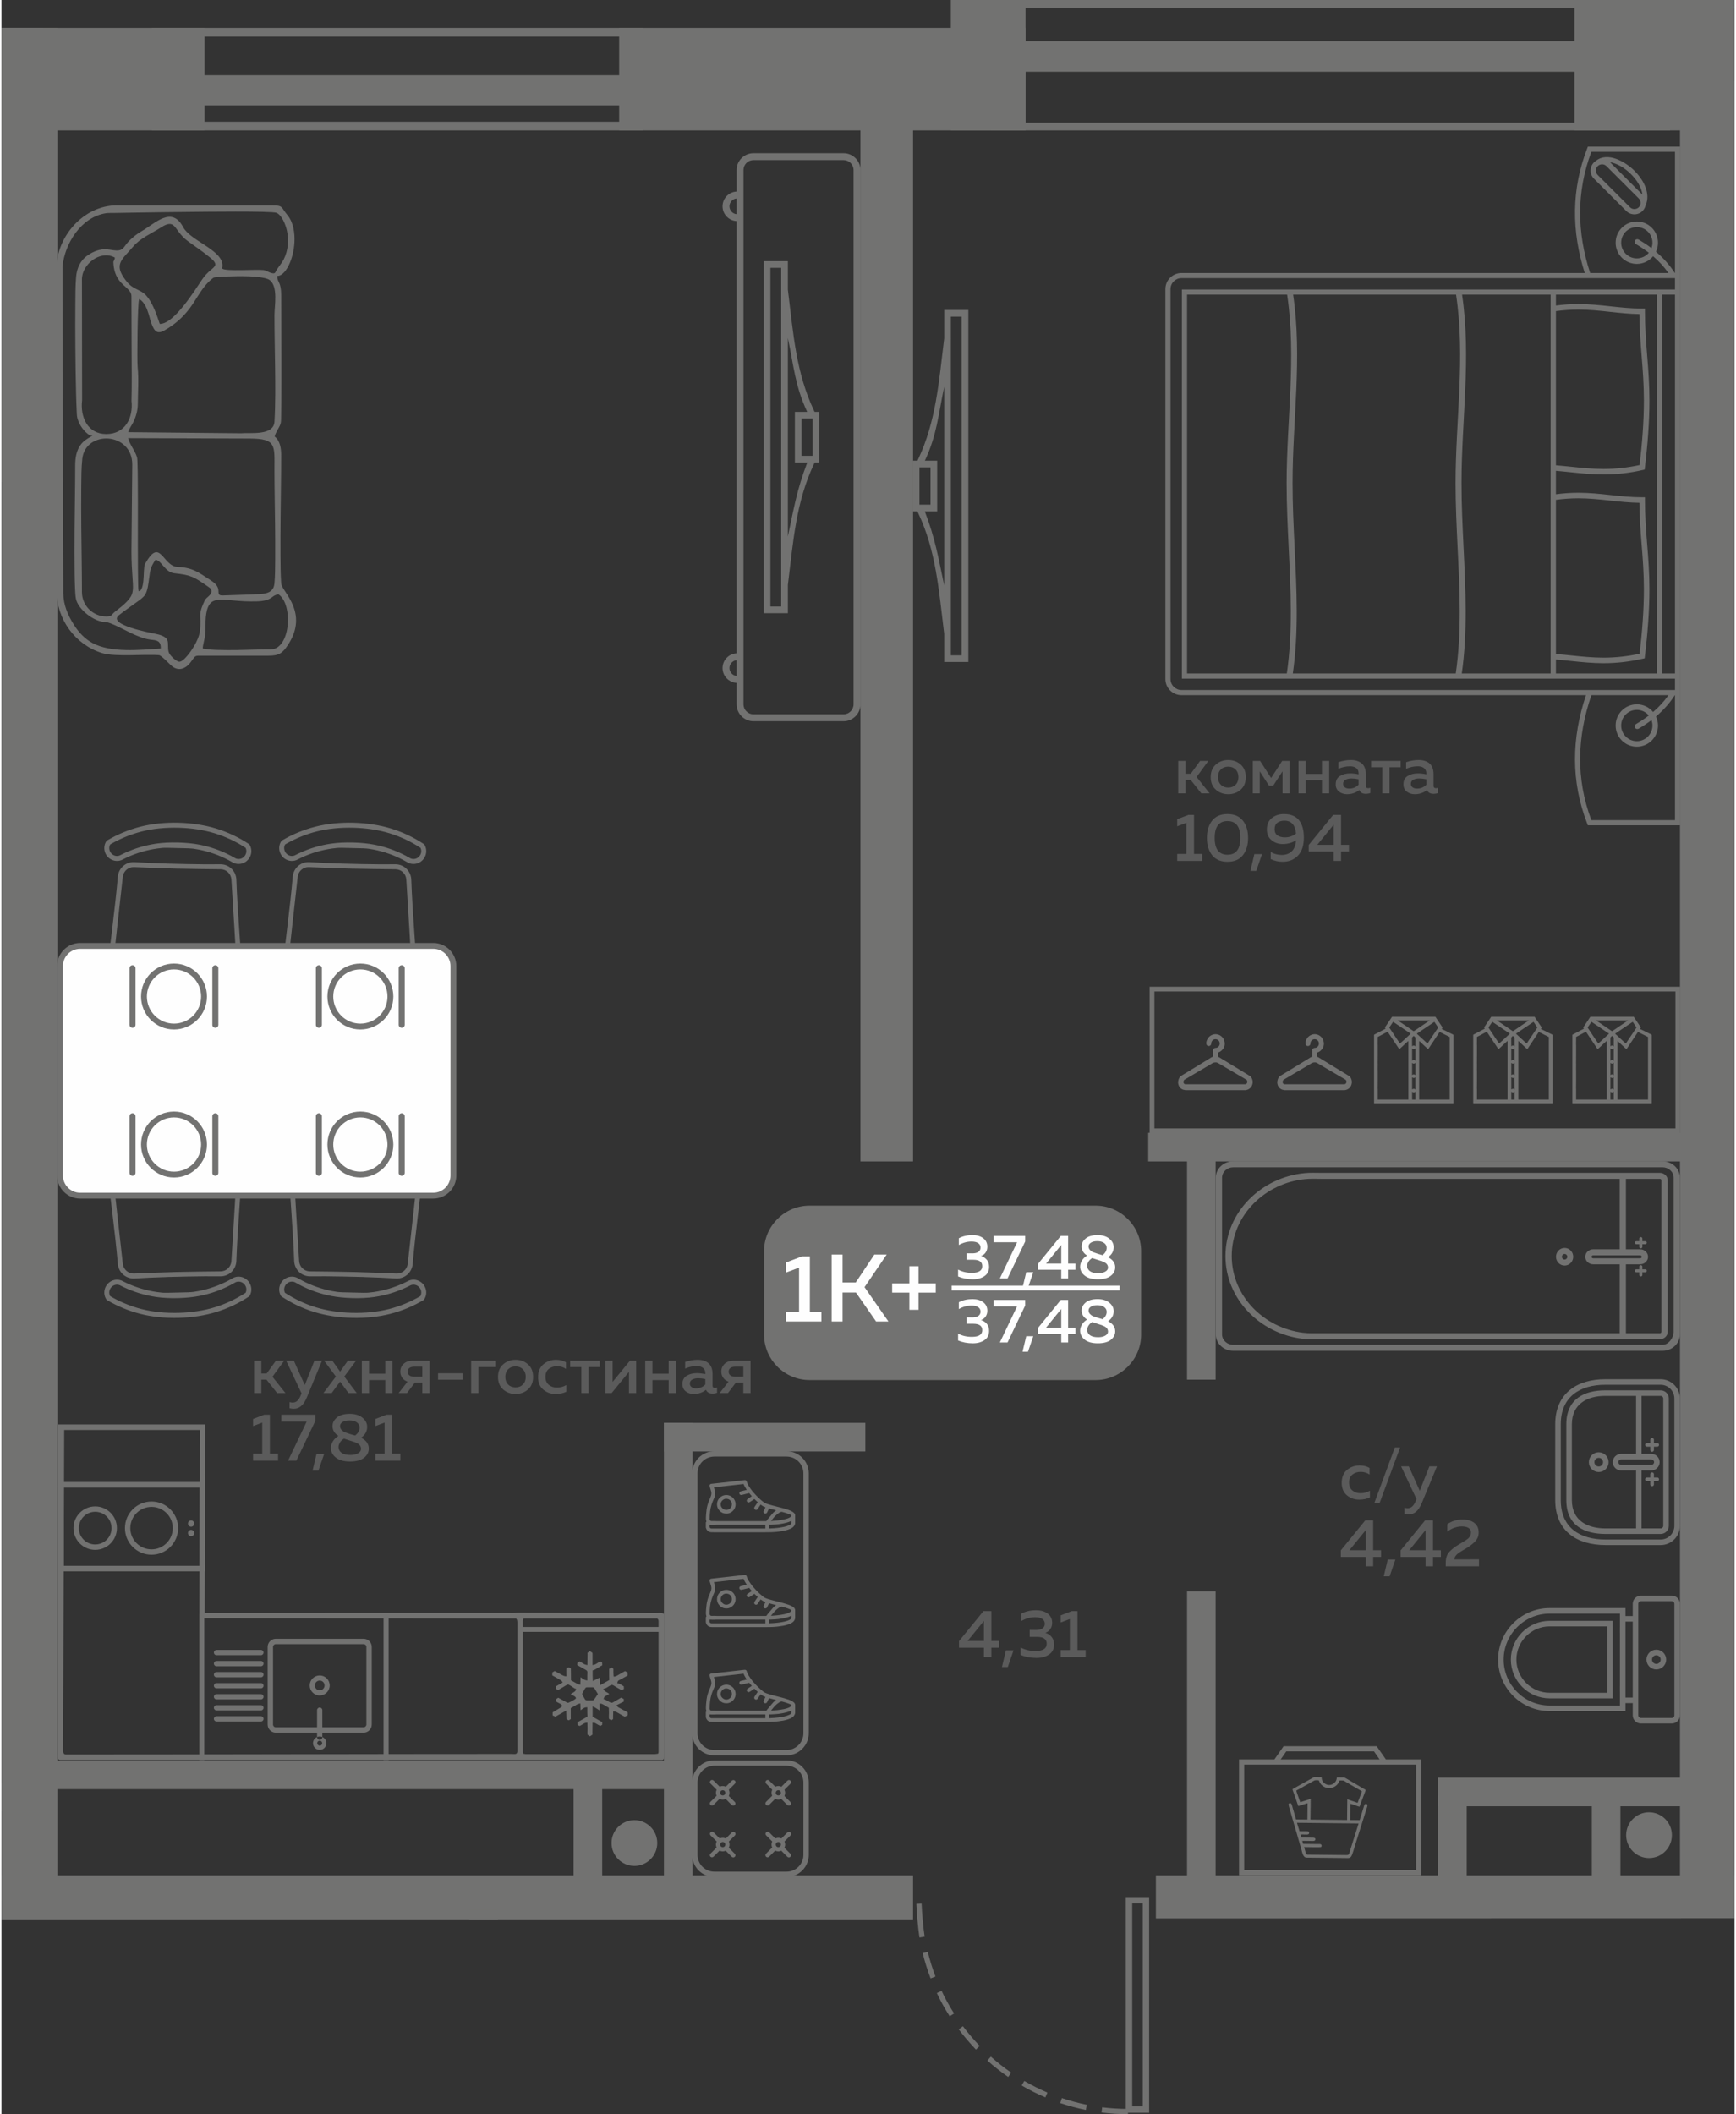 <?xml version="1.0" encoding="UTF-8"?>
<!DOCTYPE svg PUBLIC "-//W3C//DTD SVG 1.1//EN" "http://www.w3.org/Graphics/SVG/1.1/DTD/svg11.dtd">
<!-- Creator: CorelDRAW 2020 (64-Bit) -->
<svg xmlns="http://www.w3.org/2000/svg" xml:space="preserve" width="474px" height="577px" version="1.1" style="shape-rendering:geometricPrecision; text-rendering:geometricPrecision; image-rendering:optimizeQuality; fill-rule:evenodd; clip-rule:evenodd"
viewBox="0 0 2072.87 2527.56"
 xmlns:xlink="http://www.w3.org/1999/xlink"
 xmlns:xodm="http://www.corel.com/coreldraw/odm/2003">
 <rect x="0" y="0" width="2072.87" height="2527.56" fill="#333333" stroke="none"/>
 <defs>
  <style type="text/css">
   <![CDATA[
    .fil4 {fill:#FEFEFE}
    .fil0 {fill:#727271}
    .fil2 {fill:#5B5B5B}
    .fil3 {fill:#FEFEFE}
    .fil1 {fill:#727271;fill-rule:nonzero}
   ]]>
  </style>
 </defs>
 <g id="Слой_x0020_1">
  <g id="_1742298812704">
   <polygon class="fil0" points="1224.85,0 1224.85,155.94 1135.53,155.94 1135.53,0 "/>
   <polygon class="fil0" points="2072.87,155.94 1881.47,155.94 1881.47,0 2072.87,0 "/>
   <polygon class="fil0" points="0,2242.09 1090.33,2242.09 1090.33,2294.64 0,2294.64 "/>
   <polygon class="fil0" points="1027.41,1388.5 1027.41,98.5 1090.33,98.5 1090.33,1388.5 "/>
   <polygon class="fil0" points="0,33.42 66.93,33.42 66.93,2271.6 0,2271.6 "/>
   <polygon class="fil0" points="2007.62,2283.92 2007.62,97.13 2072.87,97.13 2072.87,2283.92 "/>
   <path class="fil0" d="M1380.78 2293.54l0 -51.45 692.09 0 0 51.28c-225.22,0 -466.77,0.17 -692.09,0.17z"/>
   <polygon class="fil0" points="13.33,2131.13 13.33,2165.33 0,2165.33 0,2131.13 "/>
   <polygon class="fil0" points="808.96,2104.8 808.96,2138.99 22.91,2138.99 22.91,2104.8 "/>
   <polygon class="fil0" points="684.31,2115.29 718.5,2115.29 718.5,2251.53 684.31,2251.53 "/>
   <polygon class="fil0" points="792.37,1701.09 826.57,1701.09 826.57,2251.53 792.37,2251.53 "/>
   <polygon class="fil0" points="1418.02,1354.31 1452.22,1354.31 1452.22,1649.43 1418.02,1649.43 "/>
   <polygon class="fil0" points="1371.6,1388.5 1371.6,1354.31 2048.33,1354.31 2048.33,1388.5 "/>
   <polygon class="fil0" points="2048.87,2125.23 2048.87,2159.43 1718.37,2159.43 1718.37,2125.23 "/>
   <polygon class="fil0" points="1902.19,2146.95 1936.38,2146.95 1936.38,2247.98 1902.19,2247.98 "/>
   <polygon class="fil0" points="1033.3,1701.09 1033.3,1735.28 792.37,1735.28 792.37,1701.09 "/>
   <polygon class="fil0" points="559.47,2283.32 593.67,2283.32 593.67,2294.64 559.47,2294.64 "/>
   <g>
    <path class="fil1" d="M1315.78 2525.61c10.58,1.29 20.96,1.91 31.62,1.95l0 -6.27c-10.41,-0.04 -20.54,-0.64 -30.88,-1.91l-0.74 6.23zm-221.49 -249.49c0.42,10.61 2.02,29.77 3.73,40.23l6.18 -1.01c-1.67,-10.24 -3.25,-29.13 -3.65,-39.51l-6.26 0.29zm7.55 58.9c2.57,10.34 5.66,20.31 9.46,30.25l5.85 -2.25c-3.72,-9.68 -6.73,-19.47 -9.23,-29.52l-6.08 1.52zm16.94 47.76c4.39,9.47 9.73,18.94 15.34,27.75l5.28 -3.38c-5.47,-8.57 -10.68,-17.85 -14.95,-27.06l-5.67 2.69zm26.18 43.41c6.53,8.65 13.14,16.27 20.56,24.15l4.48 -4.39c-7.22,-7.54 -13.76,-15.21 -20.05,-23.54l-4.99 3.78zm34.26 37.32c7.92,7.05 16.23,13.57 24.95,19.59l3.53 -5.18c-8.51,-5.88 -16.58,-12.21 -24.31,-19.1l-4.17 4.69zm41.01 29.79c9.19,5.33 18.56,10.03 28.34,14.21l2.44 -5.77c-9.55,-4.1 -18.62,-8.63 -27.61,-13.85l-3.17 5.41zm46.13 21c10.08,3.36 20.22,6.13 30.63,8.23l1.21 -6.14c-10.22,-2.11 -19.96,-4.73 -29.86,-8.04l-1.98 5.95z"/>
    <path class="fil0" d="M1372.7 2268.02l-27.91 0 0 257.92 27.91 0 0 -257.92zm-7.66 250.26l-12.6 0 0 -242.6 12.6 0 0 242.6z"/>
   </g>
   <g>
    <polygon class="fil0" points="1995.8,0 1995.8,9.21 1183.22,9.21 1183.22,0 "/>
    <polygon class="fil0" points="1183.22,146.73 1995.8,146.73 1995.8,155.94 1183.22,155.94 "/>
    <polygon class="fil0" points="1183.22,49.24 1995.8,49.24 1995.8,85.82 1183.22,85.82 "/>
   </g>
   <polygon class="fil0" points="2026.32,0 2026.32,9.09 2072.87,9.09 2072.87,0 "/>
   <path class="fil2" d="M1416.12 948.47l-8.64 0 0 -38.76 8.64 0 0 15.34 6.38 0 11.14 -15.34 9.86 0 -14.05 19.22 15.58 19.54 -9.93 0 -12.76 -16.07 -6.22 0 0 16.07zm36.38 -4.36c-4.12,-3.61 -6.18,-8.62 -6.18,-15.02 0,-6.41 2.06,-11.41 6.18,-15.02 4.11,-3.61 9.05,-5.41 14.81,-5.41 5.82,0 10.77,1.8 14.86,5.41 4.09,3.61 6.14,8.61 6.14,15.02 0,6.4 -2.05,11.41 -6.14,15.02 -4.09,3.6 -9.04,5.4 -14.86,5.4 -5.76,0 -10.7,-1.8 -14.81,-5.4zm23.62 -5.94c2.26,-2.29 3.38,-5.31 3.38,-9.08 0,-3.77 -1.12,-6.8 -3.38,-9.09 -2.27,-2.28 -5.2,-3.43 -8.81,-3.43 -3.66,0 -6.62,1.15 -8.88,3.43 -2.26,2.29 -3.39,5.32 -3.39,9.09 0,3.77 1.13,6.79 3.39,9.08 2.26,2.29 5.22,3.43 8.88,3.43 3.61,0 6.54,-1.14 8.81,-3.43zm28.9 10.3l-8.32 0 0 -38.76 8.72 0 13.17 20.43 13.24 -20.43 8.71 0 0 38.76 -8.31 0 0 -26.25 -11.06 16.96 -5.17 0 -10.98 -16.96 0 26.25zm54.98 0l-8.63 0 0 -38.76 8.63 0 0 15.58 19.38 0 0 -15.58 8.64 0 0 38.76 -8.64 0 0 -15.59 -19.38 0 0 15.59zm71.87 -8.96c0,1.88 0.94,2.82 2.82,2.82 0.65,0 1.51,-0.16 2.59,-0.49l0 6.22c-1.61,0.65 -3.44,0.97 -5.49,0.97 -3.88,0 -6.46,-1.51 -7.75,-4.52 -4.15,3.33 -9.02,5 -14.62,5 -3.77,0 -6.97,-1.03 -9.6,-3.1 -2.64,-2.08 -3.96,-5 -3.96,-8.77 0,-4.51 1.69,-7.81 5.08,-9.89 3.39,-2.07 7.46,-3.1 12.2,-3.1 3.12,0 6.48,0.37 10.09,1.13l0 -1.38c0,-2.47 -0.89,-4.46 -2.67,-5.97 -1.77,-1.51 -4.27,-2.26 -7.5,-2.26 -4.8,0 -9.45,0.99 -13.97,2.99l0 -7.92c5.06,-1.72 10.01,-2.58 14.86,-2.58 5.65,0 10.05,1.4 13.2,4.2 3.14,2.79 4.72,7.05 4.72,12.75l0 13.9zm-17.03 -8.81c-2.86,0 -5.26,0.51 -7.19,1.54 -1.94,1.02 -2.91,2.63 -2.91,4.84 0,1.83 0.7,3.24 2.1,4.24 1.4,1 3.12,1.49 5.17,1.49 4.41,0 8.15,-1.53 11.22,-4.6l0 -6.54c-3.12,-0.64 -5.92,-0.97 -8.39,-0.97zm45.37 17.77l-8.64 0 0 -31.17 -13.41 0 0 -7.59 35.37 0 0 7.59 -13.32 0 0 31.17zm52.65 -8.96c0,1.88 0.94,2.82 2.82,2.82 0.65,0 1.51,-0.16 2.59,-0.49l0 6.22c-1.62,0.65 -3.45,0.97 -5.49,0.97 -3.88,0 -6.46,-1.51 -7.75,-4.52 -4.15,3.33 -9.02,5 -14.62,5 -3.77,0 -6.97,-1.03 -9.61,-3.1 -2.63,-2.08 -3.95,-5 -3.95,-8.77 0,-4.51 1.69,-7.81 5.08,-9.89 3.39,-2.07 7.46,-3.1 12.2,-3.1 3.11,0 6.48,0.37 10.09,1.13l0 -1.38c0,-2.47 -0.89,-4.46 -2.67,-5.97 -1.77,-1.51 -4.27,-2.26 -7.51,-2.26 -4.79,0 -9.44,0.99 -13.97,2.99l0 -7.92c5.07,-1.72 10.02,-2.58 14.86,-2.58 5.65,0 10.05,1.4 13.2,4.2 3.15,2.79 4.73,7.05 4.73,12.75l0 13.9zm-17.04 -8.81c-2.85,0 -5.25,0.51 -7.18,1.54 -1.94,1.02 -2.91,2.63 -2.91,4.84 0,1.83 0.7,3.24 2.09,4.24 1.41,1 3.13,1.49 5.17,1.49 4.42,0 8.16,-1.53 11.23,-4.6l0 -6.54c-3.12,-0.64 -5.93,-0.97 -8.4,-0.97zm-276.22 43.6l6.78 0 0 46.59 9.77 0 0 8.32 -29.88 0 0 -8.32 10.98 0 0 -37.14 -10.98 4.12 0 -8.48 13.33 -5.09zm28.42 48.08c-4.15,-5.24 -6.22,-12.12 -6.22,-20.62 0,-8.51 2.07,-15.39 6.22,-20.63 4.14,-5.25 10.28,-7.88 18.41,-7.88 8.13,0 14.26,2.63 18.4,7.88 4.15,5.24 6.22,12.12 6.22,20.63 0,8.5 -2.07,15.38 -6.22,20.62 -4.14,5.25 -10.27,7.88 -18.4,7.88 -8.13,0 -14.27,-2.63 -18.41,-7.88zm18.41 -0.52c10.22,0 15.34,-6.7 15.34,-20.1 0,-13.41 -5.12,-20.11 -15.34,-20.11 -10.23,0 -15.34,6.7 -15.34,20.11 0,13.4 5.11,20.1 15.34,20.1zm34.39 19.3l-7.02 0 4.76 -20.03 9.13 0 -6.87 20.03zm12.68 -49.5c0,-5.81 1.94,-10.33 5.81,-13.56 3.88,-3.23 8.73,-4.85 14.54,-4.85 8.13,0 14.14,2.43 18.04,7.27 3.91,4.85 5.86,11.76 5.86,20.75 0,9.58 -2.37,16.81 -7.11,21.68 -4.73,4.87 -10.84,7.31 -18.33,7.31 -5,0 -9.74,-1.08 -14.21,-3.23l0 -8.4c4.15,2.32 8.59,3.48 13.33,3.48 4.63,0 8.49,-1.38 11.59,-4.13 3.09,-2.74 4.91,-7.18 5.44,-13.32 -4.95,2.96 -10.28,4.44 -15.98,4.44 -5.12,0 -9.56,-1.53 -13.33,-4.6 -3.76,-3.07 -5.65,-7.35 -5.65,-12.84zm20.99 -10.49c-3.44,0 -6.25,0.82 -8.43,2.46 -2.19,1.64 -3.27,4.19 -3.27,7.63 0,3.5 1.15,6.01 3.47,7.55 2.31,1.53 5.27,2.3 8.88,2.3 4.95,0 9.37,-1.53 13.24,-4.6 -0.96,-10.23 -5.6,-15.34 -13.89,-15.34zm58.3 -6.87l9.45 0 0 35.69 9.45 0 0 7.99 -9.45 0 0 11.23 -8.89 0 0 -11.23 -29.79 0 0 -7.83 29.23 -35.85zm0.56 35.69l0 -23.98 -19.54 23.98 19.54 0z"/>
   <polygon class="fil0" points="1418.02,1902.5 1452.22,1902.5 1452.22,2266.56 1418.02,2266.56 "/>
   <path class="fil2" d="M1603.02 1772.76c0,-6.73 2.12,-11.86 6.38,-15.42 4.25,-3.55 9.25,-5.33 15.01,-5.33 4.63,0 8.61,1 11.95,2.99l0 7.91c-3.01,-2.15 -6.59,-3.23 -10.73,-3.23 -3.83,0 -7.09,1.07 -9.78,3.19 -2.69,2.13 -4.03,5.32 -4.03,9.57 0,4.15 1.33,7.31 3.99,9.49 2.67,2.18 5.89,3.27 9.65,3.27 4.1,0 7.86,-1 11.31,-2.99l0 8c-3.72,1.77 -8,2.66 -12.84,2.66 -5.66,0 -10.55,-1.74 -14.7,-5.21 -4.14,-3.47 -6.21,-8.44 -6.21,-14.9zm45.45 23.82l-6.29 0 24.38 -66.04 6.3 0 -24.39 66.04zm47.89 -14.29l11.54 -29.23 9.04 0 -18.17 44.01c-3.71,8.99 -8.9,13.48 -15.58,13.48 -1.56,0 -3.26,-0.22 -5.09,-0.65l0 -7.34c1.19,0.38 2.51,0.56 3.96,0.56 4.15,0 7.35,-3.01 9.61,-9.04l0.81 -1.94 -18.41 -39.08 9.2 0 13.09 29.23zm-65.17 35.36l9.45 0 0 35.7 9.45 0 0 7.99 -9.45 0 0 11.22 -8.88 0 0 -11.22 -29.79 0 0 -7.83 29.22 -35.86zm0.57 35.7l0 -23.98 -19.54 23.98 19.54 0zm28.58 31.16l-7.02 0 4.76 -20.02 9.13 0 -6.87 20.02zm42.39 -66.86l9.45 0 0 35.7 9.45 0 0 7.99 -9.45 0 0 11.22 -8.89 0 0 -11.22 -29.79 0 0 -7.83 29.23 -35.86zm0.56 35.7l0 -23.98 -19.53 23.98 19.53 0zm26 -31.17c5.44,-3.71 11.52,-5.57 18.25,-5.57 5.76,0 10.42,1.33 13.97,3.99 3.55,2.67 5.33,6.48 5.33,11.43 0,4.14 -1.36,7.68 -4.08,10.62 -2.72,2.93 -6.42,5.8 -11.1,8.6 -0.38,0.21 -1.06,0.62 -2.06,1.21 -0.99,0.59 -1.7,1.01 -2.1,1.25 -0.4,0.24 -1.03,0.63 -1.9,1.17 -0.86,0.54 -1.49,0.94 -1.9,1.21 -0.4,0.27 -0.94,0.66 -1.61,1.17 -0.67,0.51 -1.17,0.95 -1.49,1.29 -0.32,0.35 -0.7,0.78 -1.14,1.29 -0.42,0.52 -0.73,0.99 -0.92,1.42 -0.19,0.43 -0.36,0.92 -0.53,1.45 -0.16,0.54 -0.24,1.08 -0.24,1.62l29.47 -0.09 0 8.32 -39.8 0 0 -4.2c0,-3.01 0.41,-5.69 1.25,-8.03 0.83,-2.34 2.31,-4.49 4.44,-6.46 2.13,-1.96 3.78,-3.36 4.96,-4.2 1.19,-0.83 3.29,-2.14 6.3,-3.91 0.27,-0.22 0.5,-0.38 0.69,-0.49 0.19,-0.1 0.39,-0.21 0.6,-0.32 4.53,-2.64 7.43,-4.55 8.73,-5.74 2.15,-2.09 3.22,-4.44 3.22,-7.02 0,-2.37 -0.95,-4.17 -2.86,-5.41 -1.91,-1.24 -4.59,-1.86 -8.04,-1.86 -5.97,0 -11.78,2.05 -17.44,6.14l0 -8.88z"/>
   <path class="fil2" d="M1174.52 1926.14l9.45 0 0 35.69 9.45 0 0 8 -9.45 0 0 11.22 -8.89 0 0 -11.22 -29.79 0 0 -7.84 29.23 -35.85zm0.56 35.69l0 -23.98 -19.54 23.98 19.54 0zm28.58 31.17l-7.02 0 4.77 -20.03 9.12 0 -6.87 20.03zm53.06 -52.89c0,2.86 -0.75,5.36 -2.23,7.52 -1.48,2.15 -3.46,3.62 -5.93,4.43 2.96,0.92 5.44,2.53 7.43,4.85 1.99,2.31 2.99,5.38 2.99,9.2 0,5.23 -1.99,9.2 -5.98,11.91 -3.98,2.72 -8.99,4.08 -15.02,4.08 -7.05,0 -13.4,-1.21 -19.05,-3.63l0 -8.89c5.27,2.91 11.38,4.31 18.33,4.2 8.61,-0.1 12.92,-2.98 12.92,-8.64 0,-5.49 -3.88,-8.23 -11.63,-8.23l-8.72 0 0 -8.32 7.67 0.08c3.33,0 5.9,-0.66 7.71,-1.98 1.8,-1.31 2.7,-3.13 2.7,-5.44 0,-2.48 -1.01,-4.4 -3.02,-5.78 -2.02,-1.37 -4.89,-2.06 -8.6,-2.06 -5.71,0 -11.17,1.51 -16.4,4.53l0 -8.81c5.12,-2.69 10.99,-4.04 17.61,-4.04 5.76,0 10.4,1.35 13.93,4.04 3.52,2.69 5.29,6.36 5.29,10.98zm23.49 -13.97l6.78 0 0 46.59 9.77 0 0 8.32 -29.87 0 0 -8.32 10.98 0 0 -37.14 -10.98 4.12 0 -8.48 13.32 -5.09z"/>
   <path class="fil2" d="M310.8 1665.49l-8.64 0 0 -38.75 8.64 0 0 15.34 6.38 0 11.14 -15.34 9.85 0 -14.05 19.22 15.58 19.53 -9.93 0 -12.75 -16.07 -6.22 0 0 16.07zm52 -9.52l11.54 -29.23 9.05 0 -18.17 44c-3.71,8.99 -8.91,13.49 -15.59,13.49 -1.56,0 -3.25,-0.22 -5.08,-0.65l0 -7.35c1.18,0.38 2.5,0.57 3.95,0.57 4.15,0 7.35,-3.02 9.61,-9.05l0.81 -1.94 -18.41 -39.07 9.21 0 13.08 29.23zm51.51 -29.23l9.85 0 -14.13 18.97 14.94 19.78 -9.85 0 -10.1 -13.72 -10.09 13.72 -9.85 0 14.94 -19.78 -14.13 -18.97 9.85 0 9.28 13.08 9.29 -13.08zm25.35 38.75l-8.64 0 0 -38.75 8.64 0 0 15.58 19.38 0 0 -15.58 8.64 0 0 38.75 -8.64 0 0 -15.58 -19.38 0 0 15.58zm45.31 0l-9.94 0 10.66 -13.64c-2.75,-0.97 -4.87,-2.53 -6.37,-4.68 -1.51,-2.16 -2.27,-4.61 -2.27,-7.35 0,-3.72 1.33,-6.83 4,-9.33 2.66,-2.5 6.31,-3.75 10.94,-3.75l20.02 0 0 38.75 -8.64 0 0 -12.67 -8.8 0 -9.6 12.67zm2.9 -29.99c-1.34,1.05 -2.02,2.51 -2.02,4.4 0,1.88 0.68,3.35 2.02,4.4 1.35,1.05 3.2,1.57 5.57,1.57l9.93 0 0 -11.95 -9.93 0c-2.37,0 -4.22,0.53 -5.57,1.58zm34.32 6.26l29.39 0 0 7.75 -29.39 0 0 -7.75zm48.2 23.73l-8.64 0 0 -38.75 28.91 0 0 7.59 -20.27 0 0 31.16zm29.68 -4.35c-4.12,-3.61 -6.18,-8.62 -6.18,-15.02 0,-6.41 2.06,-11.42 6.18,-15.02 4.11,-3.61 9.05,-5.41 14.81,-5.41 5.82,0 10.77,1.8 14.86,5.41 4.09,3.6 6.14,8.61 6.14,15.02 0,6.4 -2.05,11.41 -6.14,15.02 -4.09,3.6 -9.04,5.4 -14.86,5.4 -5.76,0 -10.7,-1.8 -14.81,-5.4zm23.61 -5.94c2.26,-2.29 3.39,-5.32 3.39,-9.08 0,-3.77 -1.13,-6.8 -3.39,-9.09 -2.26,-2.28 -5.19,-3.43 -8.8,-3.43 -3.66,0 -6.62,1.15 -8.88,3.43 -2.26,2.29 -3.39,5.32 -3.39,9.09 0,3.76 1.13,6.79 3.39,9.08 2.26,2.29 5.22,3.43 8.88,3.43 3.61,0 6.54,-1.14 8.8,-3.43zm18.17 -8.76c0,-6.73 2.12,-11.87 6.38,-15.42 4.25,-3.56 9.25,-5.33 15.01,-5.33 4.63,0 8.62,0.99 11.96,2.99l0 7.91c-3.02,-2.15 -6.6,-3.23 -10.74,-3.23 -3.83,0 -7.09,1.06 -9.77,3.19 -2.7,2.13 -4.04,5.31 -4.04,9.57 0,4.14 1.33,7.3 3.99,9.48 2.67,2.18 5.89,3.27 9.65,3.27 4.1,0 7.86,-0.99 11.31,-2.98l0 7.99c-3.72,1.77 -7.99,2.66 -12.84,2.66 -5.65,0 -10.55,-1.73 -14.7,-5.2 -4.14,-3.48 -6.21,-8.44 -6.21,-14.9zm60.39 19.05l-8.64 0 0 -31.16 -13.4 0 0 -7.59 35.37 0 0 7.59 -13.33 0 0 31.16zm27.53 0l-7.43 0 0 -38.75 8.64 0 0 25.35 20.76 -25.35 7.43 0 0 38.75 -8.64 0 0 -25.35 -20.76 25.35zm48.85 0l-8.64 0 0 -38.75 8.64 0 0 15.58 19.38 0 0 -15.58 8.64 0 0 38.75 -8.64 0 0 -15.58 -19.38 0 0 15.58zm71.87 -8.96c0,1.89 0.94,2.83 2.82,2.83 0.65,0 1.51,-0.16 2.59,-0.49l0 6.22c-1.62,0.65 -3.45,0.97 -5.49,0.97 -3.88,0 -6.46,-1.51 -7.75,-4.52 -4.15,3.33 -9.02,5 -14.62,5 -3.77,0 -6.97,-1.03 -9.61,-3.1 -2.63,-2.08 -3.95,-5 -3.95,-8.77 0,-4.52 1.69,-7.81 5.08,-9.89 3.39,-2.07 7.46,-3.11 12.2,-3.11 3.11,0 6.48,0.38 10.09,1.14l0 -1.38c0,-2.48 -0.89,-4.47 -2.67,-5.98 -1.77,-1.5 -4.27,-2.25 -7.51,-2.25 -4.79,0 -9.44,0.99 -13.97,2.98l0 -7.91c5.07,-1.72 10.02,-2.58 14.86,-2.58 5.65,0 10.05,1.4 13.2,4.2 3.15,2.79 4.73,7.05 4.73,12.75l0 13.89zm-17.04 -8.8c-2.85,0 -5.25,0.51 -7.18,1.53 -1.94,1.03 -2.91,2.64 -2.91,4.85 0,1.83 0.7,3.24 2.09,4.24 1.41,1 3.13,1.49 5.17,1.49 4.42,0 8.16,-1.53 11.23,-4.6l0 -6.54c-3.12,-0.65 -5.93,-0.97 -8.4,-0.97zm35.45 17.76l-9.93 0 10.65 -13.64c-2.74,-0.97 -4.87,-2.53 -6.37,-4.68 -1.51,-2.16 -2.27,-4.61 -2.27,-7.35 0,-3.72 1.34,-6.83 4,-9.33 2.67,-2.5 6.31,-3.75 10.94,-3.75l20.03 0 0 38.75 -8.64 0 0 -12.67 -8.8 0 -9.61 12.67zm2.91 -29.99c-1.35,1.05 -2.03,2.51 -2.03,4.4 0,1.88 0.68,3.35 2.03,4.4 1.34,1.05 3.2,1.57 5.56,1.57l9.94 0 0 -11.95 -9.94 0c-2.36,0 -4.22,0.53 -5.56,1.58zm-557.54 55.83l6.78 0 0 46.59 9.77 0 0 8.32 -29.87 0 0 -8.32 10.98 0 0 -37.14 -10.98 4.12 0 -8.48 13.32 -5.09zm20.43 0l40.78 0 0 7.27 -22.77 47.64 -9.94 0 22.29 -46.67 -30.36 0 0 -8.24zm44.4 66.86l-7.02 0 4.77 -20.03 9.12 0 -6.87 20.03zm16.88 -53.21c0,-3.99 1.75,-7.43 5.25,-10.34 3.5,-2.9 8.61,-4.36 15.34,-4.36 6.3,0 11.32,1.51 15.06,4.52 3.74,3.02 5.67,6.6 5.77,10.74 0.11,5.39 -2.31,9.83 -7.26,13.33 6.13,3.06 9.2,7.4 9.2,12.99 0,4.31 -1.88,7.96 -5.65,10.94 -3.77,2.99 -9.37,4.49 -16.8,4.49 -7.37,0 -13.02,-1.58 -16.95,-4.73 -3.93,-3.15 -5.9,-6.98 -5.9,-11.5 0,-2.7 0.78,-5.33 2.34,-7.91 1.57,-2.59 3.77,-4.74 6.63,-6.47 -4.69,-3.01 -7.03,-6.91 -7.03,-11.7zm21.56 17.52c-3.55,-1.08 -6.19,-1.94 -7.92,-2.58 -2.09,1.29 -3.69,2.83 -4.8,4.64 -1.1,1.8 -1.65,3.62 -1.65,5.45 0.05,2.9 1.27,5.2 3.67,6.9 2.4,1.7 5.88,2.54 10.46,2.54 3.71,0 6.77,-0.67 9.16,-2.01 2.4,-1.35 3.6,-3.1 3.6,-5.25 0,-1.13 -0.22,-2.14 -0.65,-3.03 -0.43,-0.89 -0.98,-1.63 -1.66,-2.22 -0.67,-0.59 -1.54,-1.16 -2.62,-1.69 -1.07,-0.55 -2.12,-0.99 -3.15,-1.34 -1.02,-0.35 -2.23,-0.74 -3.63,-1.17 -0.11,-0.05 -0.2,-0.08 -0.29,-0.08 -0.07,0 -0.16,-0.02 -0.23,-0.08 -0.09,-0.05 -0.18,-0.08 -0.29,-0.08zm10.82 -15.82c0,-2.48 -1.08,-4.53 -3.23,-6.14 -2.16,-1.62 -5.14,-2.43 -8.96,-2.43 -3.45,0 -6.18,0.65 -8.2,1.94 -2.02,1.29 -3.02,2.91 -3.02,4.85 0,1.83 0.63,3.39 1.89,4.68 1.26,1.29 2.49,2.18 3.67,2.66 1.19,0.49 3.08,1.14 5.66,1.94 0.43,0.16 0.75,0.27 0.97,0.33 2.26,0.59 4.22,1.15 5.89,1.69 3.55,-2.75 5.33,-5.92 5.33,-9.52zm32.22 -15.35l6.78 0 0 46.59 9.77 0 0 8.32 -29.88 0 0 -8.32 10.99 0 0 -37.14 -10.99 4.12 0 -8.48 13.33 -5.09z"/>
   <polygon class="fil0" points="2025.97,0 2025.97,15.73 2061.47,15.73 2061.47,0 "/>
   <polygon class="fil0" points="738.82,33.34 1224.85,33.34 1224.85,155.94 738.82,155.94 "/>
   <polygon class="fil0" points="0,33.34 242.93,33.34 242.93,155.94 0,155.94 "/>
   <g>
    <polygon class="fil0" points="179.84,155.94 767.22,155.94 767.22,145.55 179.84,145.55 "/>
    <polygon class="fil0" points="179.84,43.74 767.22,43.74 767.22,33.34 179.84,33.34 "/>
    <polygon class="fil0" points="179.84,126.01 767.22,126.01 767.22,89.97 179.84,89.97 "/>
   </g>
   <g>
    <path class="fil0" d="M966.5 1441.38l342.25 0c29.91,0 54.39,24.48 54.39,54.4l0 99.72c0,29.92 -24.48,54.4 -54.39,54.4l-342.25 0c-29.92,0 -54.39,-24.48 -54.39,-54.4l0 -99.72c0,-29.92 24.47,-54.4 54.39,-54.4z"/>
    <polygon class="fil3" points="1136.49,1537.03 1337.36,1537.03 1337.36,1542.69 1136.49,1542.69 "/>
    <path class="fil4" d="M957.3 1502.13l9.6 0 0 65.97 13.83 0 0 11.78 -42.3 0 0 -11.78 15.55 0 0 -52.59 -15.55 5.83 0 -12 18.87 -7.21zm48.71 77.75l-13.04 0 0 -80.04 13.04 0 0 33.39 15.77 0 22.3 -33.39 14.74 0 -26.52 38.99 28.58 41.05 -14.74 0 -24.13 -34.65 -16 0 0 34.65zm90.89 -45.5l20.58 0 0 10.97 -20.58 0 0 20.58 -10.98 0 0 -20.58 -20.58 0 0 -10.97 20.58 0 0 -20.59 10.98 0 0 20.59z"/>
    <path class="fil4" d="M1179.18 1490.52c0,2.64 -0.69,4.97 -2.06,6.96 -1.37,1.99 -3.21,3.36 -5.5,4.11 2.74,0.85 5.04,2.34 6.89,4.49 1.84,2.14 2.76,4.98 2.76,8.52 0,4.84 -1.84,8.52 -5.54,11.04 -3.68,2.52 -8.32,3.77 -13.9,3.77 -6.53,0 -12.42,-1.12 -17.65,-3.36l0 -8.23c4.88,2.69 10.54,3.99 16.97,3.89 7.98,-0.1 11.97,-2.77 11.97,-8 0,-5.09 -3.59,-7.63 -10.77,-7.63l-8.08 0 0 -7.7 7.11 0.07c3.09,0 5.47,-0.61 7.14,-1.83 1.67,-1.22 2.5,-2.91 2.5,-5.05 0,-2.29 -0.93,-4.08 -2.8,-5.34 -1.87,-1.28 -4.52,-1.91 -7.96,-1.91 -5.29,0 -10.35,1.39 -15.18,4.19l0 -8.16c4.73,-2.49 10.17,-3.74 16.3,-3.74 5.33,0 9.63,1.25 12.9,3.74 3.26,2.49 4.9,5.89 4.9,10.17zm7.47 -12.93l37.77 0 0 6.73 -21.09 44.12 -9.19 0 20.64 -43.23 -28.13 0 0 -7.62zm41.14 61.92l-6.51 0 4.42 -18.55 8.44 0 -6.35 18.55zm39.26 -61.92l8.75 0 0 33.05 8.75 0 0 7.4 -8.75 0 0 10.4 -8.23 0 0 -10.4 -27.59 0 0 -7.25 27.07 -33.2zm0.52 33.05l0 -22.21 -18.1 22.21 18.1 0zm24.39 -20.42c0,-3.68 1.62,-6.87 4.86,-9.57 3.24,-2.69 7.98,-4.04 14.21,-4.04 5.83,0 10.48,1.4 13.94,4.19 3.47,2.79 5.25,6.11 5.35,9.95 0.1,4.98 -2.14,9.1 -6.73,12.34 5.69,2.84 8.52,6.85 8.52,12.04 0,3.99 -1.74,7.36 -5.23,10.13 -3.49,2.77 -8.67,4.15 -15.55,4.15 -6.83,0 -12.07,-1.46 -15.71,-4.37 -3.64,-2.92 -5.46,-6.47 -5.46,-10.66 0,-2.49 0.72,-4.94 2.17,-7.33 1.45,-2.39 3.49,-4.39 6.13,-5.98 -4.34,-2.79 -6.5,-6.41 -6.5,-10.85zm19.96 16.23c-3.29,-1 -5.73,-1.79 -7.33,-2.39 -1.94,1.2 -3.42,2.63 -4.45,4.3 -1.02,1.67 -1.53,3.35 -1.53,5.05 0.05,2.69 1.19,4.82 3.4,6.39 2.22,1.57 5.45,2.36 9.69,2.36 3.44,0 6.27,-0.63 8.49,-1.87 2.22,-1.25 3.33,-2.87 3.33,-4.86 0,-1.05 -0.2,-1.98 -0.6,-2.81 -0.4,-0.82 -0.91,-1.51 -1.53,-2.05 -0.63,-0.55 -1.44,-1.07 -2.44,-1.58 -0.99,-0.49 -1.96,-0.91 -2.91,-1.23 -0.95,-0.32 -2.07,-0.68 -3.37,-1.08 -0.1,-0.05 -0.19,-0.08 -0.26,-0.08 -0.08,0 -0.15,-0.02 -0.23,-0.07 -0.07,-0.05 -0.16,-0.08 -0.26,-0.08zm10.02 -14.66c0,-2.29 -0.99,-4.18 -2.99,-5.68 -1.99,-1.49 -4.76,-2.24 -8.3,-2.24 -3.19,0 -5.72,0.6 -7.59,1.79 -1.87,1.2 -2.8,2.7 -2.8,4.49 0,1.7 0.58,3.14 1.75,4.34 1.18,1.19 2.31,2.01 3.41,2.46 1.09,0.45 2.84,1.05 5.23,1.8 0.4,0.15 0.7,0.25 0.9,0.3 2.09,0.55 3.91,1.07 5.46,1.57 3.29,-2.54 4.93,-5.49 4.93,-8.83z"/>
    <path class="fil4" d="M1179.18 1567.05c0,2.64 -0.69,4.96 -2.06,6.95 -1.37,2 -3.21,3.37 -5.5,4.12 2.74,0.84 5.04,2.34 6.89,4.48 1.84,2.15 2.76,4.99 2.76,8.53 0,4.83 -1.84,8.52 -5.54,11.03 -3.68,2.52 -8.32,3.78 -13.9,3.78 -6.53,0 -12.42,-1.12 -17.65,-3.37l0 -8.22c4.88,2.69 10.54,3.98 16.97,3.88 7.98,-0.09 11.97,-2.76 11.97,-8 0,-5.08 -3.59,-7.63 -10.77,-7.63l-8.08 0 0 -7.7 7.11 0.08c3.09,0 5.47,-0.62 7.14,-1.84 1.67,-1.22 2.5,-2.9 2.5,-5.04 0,-2.3 -0.93,-4.08 -2.8,-5.35 -1.87,-1.27 -4.52,-1.91 -7.96,-1.91 -5.29,0 -10.35,1.4 -15.18,4.19l0 -8.15c4.73,-2.5 10.17,-3.74 16.3,-3.74 5.33,0 9.63,1.24 12.9,3.74 3.26,2.49 4.9,5.88 4.9,10.17zm7.47 -12.94l37.77 0 0 6.73 -21.09 44.13 -9.19 0 20.64 -43.23 -28.13 0 0 -7.63zm41.14 61.93l-6.51 0 4.42 -18.56 8.44 0 -6.35 18.56zm39.26 -61.93l8.75 0 0 33.05 8.75 0 0 7.41 -8.75 0 0 10.4 -8.23 0 0 -10.4 -27.59 0 0 -7.26 27.07 -33.2zm0.52 33.05l0 -22.21 -18.1 22.21 18.1 0zm24.39 -20.41c0,-3.69 1.62,-6.88 4.86,-9.57 3.24,-2.7 7.98,-4.04 14.21,-4.04 5.83,0 10.48,1.39 13.94,4.19 3.47,2.79 5.25,6.1 5.35,9.94 0.1,4.99 -2.14,9.1 -6.73,12.34 5.69,2.84 8.52,6.86 8.52,12.04 0,3.99 -1.74,7.37 -5.23,10.14 -3.49,2.76 -8.67,4.15 -15.55,4.15 -6.83,0 -12.07,-1.46 -15.71,-4.38 -3.64,-2.91 -5.46,-6.46 -5.46,-10.65 0,-2.5 0.72,-4.94 2.17,-7.33 1.45,-2.4 3.49,-4.39 6.13,-5.99 -4.34,-2.79 -6.5,-6.4 -6.5,-10.84zm19.96 16.23c-3.29,-1 -5.73,-1.8 -7.33,-2.4 -1.94,1.2 -3.42,2.63 -4.45,4.3 -1.02,1.67 -1.53,3.36 -1.53,5.06 0.05,2.68 1.19,4.82 3.4,6.39 2.22,1.57 5.45,2.35 9.69,2.35 3.44,0 6.27,-0.62 8.49,-1.87 2.22,-1.24 3.33,-2.86 3.33,-4.86 0,-1.04 -0.2,-1.98 -0.6,-2.8 -0.4,-0.82 -0.91,-1.51 -1.53,-2.06 -0.63,-0.55 -1.44,-1.07 -2.44,-1.57 -0.99,-0.5 -1.96,-0.91 -2.91,-1.24 -0.95,-0.32 -2.07,-0.68 -3.37,-1.08 -0.1,-0.05 -0.19,-0.07 -0.26,-0.07 -0.08,0 -0.15,-0.03 -0.23,-0.08 -0.07,-0.05 -0.16,-0.07 -0.26,-0.07zm10.02 -14.66c0,-2.29 -0.99,-4.19 -2.99,-5.68 -1.99,-1.5 -4.76,-2.25 -8.3,-2.25 -3.19,0 -5.72,0.6 -7.59,1.8 -1.87,1.19 -2.8,2.69 -2.8,4.48 0,1.7 0.58,3.14 1.75,4.34 1.18,1.2 2.31,2.02 3.41,2.47 1.09,0.45 2.84,1.05 5.23,1.79 0.4,0.15 0.7,0.26 0.9,0.3 2.09,0.55 3.91,1.08 5.46,1.57 3.29,-2.54 4.93,-5.48 4.93,-8.82z"/>
   </g>
   <path class="fil0" d="M757.03 2230.76c15.11,0 27.36,-12.24 27.36,-27.36 0,-15.11 -12.25,-27.36 -27.36,-27.36 -15.11,0 -27.36,12.25 -27.36,27.36 0,15.12 12.25,27.36 27.36,27.36z"/>
   <path class="fil0" d="M1970.59 2221.36c15.11,0 27.36,-12.25 27.36,-27.36 0,-15.11 -12.25,-27.36 -27.36,-27.36 -15.11,0 -27.36,12.25 -27.36,27.36 0,15.11 12.25,27.36 27.36,27.36z"/>
   <g>
    <g>
     <path class="fil0" d="M792.4 2100.85c0,3.86 -2.05,3.16 -5.02,3.22l-716.84 -0.01c-2.54,0 -3.28,-1.78 -3.41,-3.62l0.34 -397.48 176.02 0c-0.02,54.93 -0.26,107.88 -0.44,225.5 121.99,-0.03 242.23,-0.09 364.71,-0.18 3.9,0.47 6.92,-0.19 11.01,-0.19 51.28,0.14 78.02,0.21 163.26,0.44 4.96,0 5.11,-0.7 9.93,0.43 0.22,0.97 0.44,0.99 0.44,2.16l0 169.73zm-555 -391.24l-162.37 0 -1.31 375.6c0,4.99 -1.29,12.38 3.3,12.38 173.29,0 359.26,-0.63 532.68,-0.63 4.68,0.02 7.35,1.13 7.35,-3.88l0 -152.46c0,-2.16 -0.12,-5.62 -2.16,-5.62 -124.85,0 -247.25,-0.4 -371.61,-0.4l0 0.06 -6.66 0c0.16,-105.17 0.78,-120.26 0.78,-225.05zm386.12 235.45l162.4 0 0 -7.03c0,-1.46 -0.77,-3.03 -2.16,-3.03l-157.65 0c-1.16,0 -1.18,0.21 -2.15,0.43 -0.23,0.98 -0.44,1 -0.44,2.16l0 7.47zm162.4 5.9l-162.4 0 0 143.41c0,1.17 0.21,1.19 0.44,2.16 0.96,0.23 1.52,0.48 2.75,0.57l155.01 0.01c1.78,-0.19 2.39,-0.26 3.77,-0.58 0.22,-0.97 0.43,-0.99 0.43,-2.16l0 -143.41z"/>
     <path class="fil0" d="M380.64 2020.82c-3.22,0 -5.82,-2.61 -5.82,-5.82 0,-3.21 2.6,-5.82 5.82,-5.82 3.21,0 5.81,2.61 5.81,5.82 0,3.21 -2.6,5.82 -5.81,5.82zm0 6.13c-6.6,0 -11.95,-5.35 -11.95,-11.95 0,-6.6 5.35,-11.95 11.95,-11.95 6.59,0 11.94,5.35 11.94,11.95 0,6.6 -5.35,11.95 -11.94,11.95zm52.51 38.08c1.82,0 3.33,-1.51 3.33,-3.33l0 -92.76c0,-1.82 -1.51,-3.33 -3.33,-3.33l-105.02 0c-1.82,0 -3.34,1.51 -3.34,3.33l0 92.76c0,1.82 1.51,3.33 3.34,3.33l49.36 0 0 -20.48c0,-1.72 1.42,-3.14 3.15,-3.14l0 0c1.72,0 3.14,1.41 3.14,3.14l0 20.48 49.37 0zm-52.51 14.98l0 0c-1.73,0 -3.15,-1.42 -3.15,-3.14l0 -5.42 -49.36 0c-5.37,0 -9.75,-4.39 -9.75,-9.75l0 -92.76c0,-5.36 4.38,-9.75 9.75,-9.75l105.02 0c5.36,0 9.75,4.39 9.75,9.75l0 92.76c0,5.36 -4.39,9.75 -9.75,9.75l-49.37 0 0 5.42c0,1.72 -1.42,3.14 -3.14,3.14zm-67.14 -25.08l0 0.01c0,1.73 -1.41,3.14 -3.14,3.14l-53.14 0c-1.74,0 -3.15,-1.41 -3.15,-3.14l0 -0.01c0,-1.72 1.41,-3.14 3.15,-3.14l53.14 0c1.73,0 3.14,1.42 3.14,3.14zm0 -13.2l0 0c0,1.73 -1.41,3.14 -3.14,3.14l-53.14 0c-1.74,0 -3.15,-1.41 -3.15,-3.14l0 0c0,-1.73 1.41,-3.14 3.15,-3.14l53.14 0c1.73,0 3.14,1.41 3.14,3.14zm0 -13.21l0 0c0,1.74 -1.41,3.15 -3.14,3.15l-53.14 0c-1.74,0 -3.15,-1.41 -3.15,-3.15l0 0c0,-1.72 1.41,-3.14 3.15,-3.14l53.14 0c1.73,0 3.14,1.42 3.14,3.14zm0 -13.2l0 0c0,1.73 -1.41,3.14 -3.14,3.14l-53.14 0c-1.74,0 -3.15,-1.41 -3.15,-3.14l0 0c0,-1.73 1.41,-3.14 3.15,-3.14l53.14 0c1.73,0 3.14,1.41 3.14,3.14zm0 -13.21l0 0c0,1.73 -1.41,3.15 -3.14,3.15l-53.14 0c-1.74,0 -3.15,-1.42 -3.15,-3.15l0 0c0,-1.73 1.41,-3.14 3.15,-3.14l53.14 0c1.73,0 3.14,1.41 3.14,3.14zm0 -13.21l0 0.01c0,1.73 -1.41,3.14 -3.14,3.14l-53.14 0c-1.74,0 -3.15,-1.41 -3.15,-3.14l0 -0.01c0,-1.72 1.41,-3.14 3.15,-3.14l53.14 0c1.73,0 3.14,1.42 3.14,3.14zm0 -13.2l0 0c0,1.73 -1.41,3.14 -3.14,3.14l-53.14 0c-1.74,0 -3.15,-1.41 -3.15,-3.14l0 0c0,-1.73 1.41,-3.14 3.15,-3.14l53.14 0c1.73,0 3.14,1.41 3.14,3.14zm67.14 116.34c-4.44,0 -8.03,-3.59 -8.03,-8.02 0,-4.43 3.59,-8.02 8.03,-8.02 4.43,0 8.01,3.59 8.01,8.02 0,4.43 -3.58,8.02 -8.01,8.02zm0 -5.05c-1.65,0 -2.98,-1.33 -2.98,-2.97 0,-1.65 1.33,-2.98 2.98,-2.98 1.64,0 2.97,1.33 2.97,2.98 0,1.64 -1.33,2.97 -2.97,2.97zm-138.05 -157.57l0 174.76 -6.01 0 0 -174.76 6.01 0zm220.45 0l0 174.76 -6.01 0 0 -174.76 6.01 0z"/>
     <path class="fil0" d="M715.6 2005.5c0.04,0.54 0.11,1.09 0.1,1.68l0.22 7.59 6.45 -3.62c1.19,-0.73 2.42,-1.4 3.65,-2.05l0.95 -0.5 0 -1.07c0,-1.21 -0.13,-2.39 -0.13,-3.59l0 -8.75c0.68,-0.49 1.93,-1.17 2.88,-1.66l2.12 1.43c0.03,0.38 0.08,0.75 0.08,1.13 -0.02,2.17 -0.05,4.37 0.13,6.54l0.14 1.77 1.78 -0.14c1.21,-0.1 3.78,-1.83 4.99,-2.49l6.19 -3.55c0.14,-0.08 0.49,-0.3 0.67,-0.38 1.04,0.47 2.04,1.2 3.09,1.73l0 3.58 -4.52 2.51c-1.71,1.01 -3.56,1.8 -5.27,2.84 -0.97,0.59 -1.74,0.66 -2.1,2.02l-0.47 1.77 1.76 0.42c1.5,0.46 4.16,2.23 6.04,3.35 0.02,0.21 0.05,0.42 0.05,0.63 0,0.55 0.12,1.91 0.07,2.56 -0.31,0.17 -0.85,0.39 -1.07,0.49 -0.45,0.19 -1.23,0.6 -1.74,0.78 -0.51,-0.22 -1.27,-0.69 -1.73,-0.91 -2.31,-1.14 -4.62,-2.68 -6.84,-4 -1.26,-0.74 -2.48,-1.74 -4.05,-1.06 -2.08,0.91 -5.02,3.29 -6.84,3.88l-2.5 0.66 1.53 2.1c0.66,0.92 1.48,1.19 2.39,1.77l3.38 2.11 -3.77 2.19c-1.08,0.64 -2.17,0.95 -2.56,2.39l-0.46 1.77 1.78 0.42c0.32,0.1 1.04,0.61 1.33,0.8 0.32,0.21 0.66,0.37 1.01,0.58l1.75 1c3.72,2.22 4.05,1.85 7.6,-0.29l6.95 -4.04c0.15,-0.08 0.49,-0.27 0.69,-0.33 0.43,0.17 1.34,0.78 1.77,1 0.23,0.12 0.97,0.45 1.22,0.66 0.08,0.46 0,2.13 -0.03,3.1l-2.74 1.36c-1.35,0.67 -2.7,1.31 -4.03,2.02l-1.82 0.96 1.21 1.66c0.48,0.68 0.73,0.69 1.37,1.05l2.47 1.36c0.55,0.28 1.07,0.6 1.63,0.88 0.23,0.11 0.44,0.26 0.66,0.39 1.44,0.83 4.62,2.25 6.03,3.3 0.03,1.05 0.07,2.73 -0.02,3.45 -0.26,0.14 -0.6,0.28 -0.82,0.39 -0.72,0.36 -1.86,0.89 -2.69,1.18 -0.96,-0.29 -2.98,-1.53 -3.77,-1.98l-4.4 -2.52c-0.99,-0.56 -2.68,-1.6 -3.78,-1.69l-1.93 -0.16 0 1.94c0,1.37 -0.13,2.74 -0.13,4.12 0,1.06 0,2.13 0,3.19 -0.77,0.55 -1.79,1.28 -2.17,1.45 -0.5,-0.2 -1.98,-1.26 -2.35,-1.5 -0.13,-0.1 -0.26,-0.17 -0.39,-0.24 -0.31,-2.11 -0.03,-5.1 -0.03,-7.29 0,-1.63 -0.13,-3.27 -0.13,-4.91l0 -0.95 -0.8 -0.53c-1.32,-0.9 -7,-4.31 -8.28,-4.42l-1.93 -0.16 0 1.94c0,1.87 0.17,4.29 0.09,6.37 -1.34,-0.83 -2.64,-1.75 -3.98,-2.59 -0.6,-0.39 -1.23,-0.77 -1.86,-1.11l-2.62 -1.38 0 12.5 11.05 6.27c0.14,0.08 0.3,0.16 0.46,0.26 0.06,0.76 -0.03,2.2 -0.06,3.18 -0.34,0.2 -0.79,0.41 -1.05,0.55 -0.27,0.14 -0.82,0.51 -1.27,0.77 -1.54,-0.93 -3.16,-1.69 -4.72,-2.59 -0.83,-0.49 -1.62,-1.08 -2.62,-1.16l-1.92 -0.15 0 1.93c0,3.49 -0.14,6.99 -0.14,10.49 0,0.56 0.09,1.29 0.09,1.88 -0.25,0.17 -0.55,0.36 -0.76,0.49 -0.38,0.26 -1.72,1.25 -2.25,1.51 -0.55,-0.26 -1.95,-1.3 -2.35,-1.56 -0.15,-0.11 -0.42,-0.24 -0.59,-0.36 -0.31,-1.72 0,-5.5 0,-7.4 0,-1.69 -0.13,-3.37 -0.13,-5.05l0 -1.94 -1.93 0.16c-1.21,0.1 -3.42,1.55 -4.53,2.22 -0.39,0.24 -2.44,1.53 -2.87,1.57 -0.27,-0.05 -1.5,-0.75 -1.79,-0.9 -0.15,-0.07 -0.38,-0.18 -0.57,-0.28 -0.01,-0.1 -0.01,-0.21 0,-0.28 0.03,-2.26 -0.81,-2.71 1.11,-3.74l4.9 -2.72c1.63,-0.94 3.32,-1.79 4.88,-2.84l0.8 -0.53 0 -0.95c0,-1.38 -0.14,-2.74 -0.14,-4.12 0,-1.37 0,-2.74 0,-4.11l0 -1.94 -1.92 0.16c-1.8,0.15 -4.13,2.12 -6.13,3.39l-0.25 -8.1 -2.12 0.49c-1.49,0.36 -3.24,1.6 -4.53,2.37l-4.82 2.72 0 1.04c0,3.31 0,6.64 0,9.96 0,0.47 0.08,1.53 0.03,2.08 -0.33,0.27 -0.94,0.63 -1.23,0.82 -0.21,0.14 -1.02,0.69 -1.27,0.72 -0.28,-0.03 -1.53,-0.82 -1.8,-0.98 -0.29,-0.17 -0.54,-0.29 -0.8,-0.41 -0.01,-0.07 -0.02,-0.12 -0.02,-0.17l-0.34 -10.11 -6.85 3.87c-0.44,0.26 -0.89,0.48 -1.34,0.72l-4.12 2.33c-0.21,0.11 -0.42,0.25 -0.64,0.39 -1.03,-0.41 -2.39,-1.06 -3.32,-1.55 -0.03,-0.42 0.04,-1.14 0.04,-1.43 0,-0.72 0,-1.43 0,-2.14 1.18,-0.63 2.5,-1.57 3.43,-2.12l5.6 -3.33c0.65,-0.41 1.29,-0.66 1.77,-1.32l0.74 -1.01 -0.69 -1.03c-0.88,-1.32 -2.85,-1.96 -4.17,-2.77 -0.44,-0.26 -1.86,-0.91 -2.32,-1.32 -0.03,-0.83 -0.14,-2.62 -0.05,-2.97 0.21,-0.29 1.39,-1.04 1.7,-1.26 0.15,-0.11 0.49,-0.36 0.73,-0.48 0.41,0.19 1.2,0.71 1.5,0.9 2.35,1.41 4.85,2.56 7.2,3.96 0.82,0.5 1.99,1.26 2.96,1.26 1.05,0 8.24,-3.84 8.88,-4.71l0.73 -1.01 -0.69 -1.04c-0.63,-0.94 -1.44,-1.17 -2.31,-1.74 -0.71,-0.47 -2.28,-1.25 -3.48,-1.95 2.16,-1.34 5.57,-2.82 6.02,-4.55l0.47 -1.72 -1.67 -0.44c-0.19,-0.11 -0.38,-0.28 -0.59,-0.41 -1.38,-0.84 -5.95,-4.17 -7.16,-4.31 -1.19,-0.14 -4.09,1.89 -5.16,2.55l-3.94 2.3c-0.69,0.41 -2.17,1.43 -3.04,1.79 -0.72,-0.32 -1.49,-0.95 -2.31,-1.45 0.04,-0.51 0.1,-1.04 0.1,-1.57 -0.01,-0.54 -0.01,-1.07 -0.01,-1.61l7.8 -4.42 -1.07 -1.6c-0.58,-0.87 -1.21,-1.07 -2.07,-1.58l-4.62 -2.68c-1.04,-0.6 -2.09,-1.17 -3.13,-1.78 -0.28,-0.18 -1.44,-0.74 -1.56,-0.8l0 -3.55c0.01,-0.01 0.02,-0.01 0.03,-0.02l2.47 -1.5c0.12,-0.07 0.25,-0.16 0.39,-0.25 0.71,0.4 1.46,0.88 2.2,1.25 1,0.5 1.97,1.08 2.95,1.61 1.42,0.76 5.55,3.2 6.9,3.31l1.93 0.15 0 -1.93c0,-2.49 -0.12,-5.01 -0.01,-7.49 0,-0.01 0,-0.02 0,-0.03 0.26,-0.13 0.7,-0.29 0.9,-0.39 0.56,-0.27 1.29,-0.61 1.91,-0.86 0.8,0.29 1.65,0.88 2.54,1.33 0.02,4.39 0.13,8.77 0.13,13.15l0 1.06 4.85 2.67c1.4,0.69 2.67,1.76 4.23,2.12l2.19 0.52 0 -2.25c0,-1.6 0.13,-3.19 0.13,-4.79 0,-0.66 0,-1.32 0,-1.99 1.81,1.16 4.17,3.06 5.91,3.47l2.19 0.51 0 -2.25c0,-1.42 0,-2.81 0,-4.19l0.14 -3.02c0.13,-2.2 -0.95,-2.71 -2.55,-3.61 -0.51,-0.27 -1.03,-0.54 -1.54,-0.83l-6.13 -3.5c-0.59,-0.35 -1.29,-0.62 -1.85,-0.93 -0.03,-0.38 -0.02,-0.92 -0.02,-1.19 0,-0.38 0.09,-0.74 0.12,-1.13 0,-0.18 0,-0.34 -0.02,-0.5 0.66,-0.54 1.76,-1.2 2.62,-1.73 2.04,0.85 4.94,3.38 7.17,3.91l2.17 0.5 0.16 -12.87c0,-0.36 -0.09,-1.36 -0.06,-1.85l2.96 -1.9c0,0 0.01,0 0.01,0 0.97,0.46 1.96,1.35 2.99,1.97 0.04,0.72 0.1,1.45 0.1,2.18l0 12.48 2.19 -0.51c2.32,-0.55 4.93,-3.01 7.04,-3.87 0.72,0.33 1.48,1 2.32,1.52 0,0.51 0,1.02 0,1.53 0,0.5 0.05,1 0.09,1.5 -1.57,0.88 -3.13,1.85 -4.66,2.75 -1.35,0.79 -4.12,2.59 -5.51,3.07l-1.34 0.31 0 1.42c0,1.45 0,2.91 0,4.43l0.22 6.92 8.31 -4.22zm-4.78 15.54c-0.79,-1.31 -1.93,-3.87 -3.69,-3.87l-6.91 0c-1.48,0 -2.04,1.2 -2.69,2.3l-2.94 5.26 0 0.46c0,0.99 1.41,3.1 1.95,4 0.29,0.48 0.56,0.96 0.83,1.45 0.55,1.03 1.24,2.18 2.58,2.18l7.05 0c1.11,0 1.58,-0.56 2.17,-1.41l3.11 -4.59c0.14,-0.22 0.3,-0.42 0.45,-0.64l0.63 -0.94 -2.54 -4.2z"/>
    </g>
    <path class="fil0" d="M154.12 1826.91c0,-14.02 11.36,-25.39 25.38,-25.39 14.02,0 25.39,11.37 25.39,25.39 0,14.03 -11.37,25.39 -25.39,25.39 -14.02,0 -25.38,-11.36 -25.38,-25.39zm-61.54 0c0,-10.8 8.75,-19.55 19.55,-19.55 10.8,0 19.56,8.75 19.56,19.55 0,10.81 -8.75,19.56 -19.56,19.56 -10.8,0 -19.55,-8.75 -19.55,-19.56zm55.12 0c0,17.57 14.23,31.81 31.8,31.81 17.57,0 31.8,-14.24 31.8,-31.81 0,-17.56 -14.23,-31.8 -31.8,-31.8 -17.56,0 -31.8,14.24 -31.8,31.8zm-61.54 0c0,-14.34 11.63,-25.97 25.97,-25.97 14.35,0 25.97,11.63 25.97,25.97 0,14.35 -11.62,25.98 -25.97,25.98 -14.34,0 -25.97,-11.63 -25.97,-25.98zm136.93 -5.43c0,-2.07 1.66,-3.74 3.72,-3.74 2.07,0 3.74,1.67 3.74,3.74 0,2.06 -1.67,3.73 -3.74,3.73 -2.06,0 -3.72,-1.67 -3.72,-3.73zm0 11.31c0,-2.06 1.66,-3.73 3.72,-3.73 2.07,0 3.74,1.67 3.74,3.73 0,2.07 -1.67,3.74 -3.74,3.74 -2.06,0 -3.72,-1.67 -3.72,-3.74zm-155.96 -61.02l0.14 106.86 7.44 0 0 -0.03 162.36 0 0 0.03 6.14 0c-0.02,-30.65 -0.03,-76.17 -0.05,-106.86l-6.09 0 0 -0.01 -162.36 0 -0.03 0.01 -7.55 0zm7.58 6.68l162.36 0 0 93.47 -162.36 0 0 -93.47z"/>
   </g>
   <path class="fil0" d="M1922.25 1748.05c0,6.52 -5.28,11.81 -11.81,11.81 -6.51,0 -11.8,-5.29 -11.8,-11.81 0,-6.52 5.29,-11.81 11.8,-11.81 6.53,0 11.81,5.29 11.81,11.81zm45.91 18.34l3.93 0 0 -3.93c0,-1.21 0.97,-2.18 2.18,-2.18l0 0c1.2,0 2.18,0.97 2.18,2.18l0 3.93 3.93 0c1.21,0 2.19,0.97 2.19,2.18l0 0c0,1.2 -0.98,2.18 -2.19,2.18l-3.93 0 0 3.92c0,1.21 -0.98,2.19 -2.18,2.19l0 0c-1.21,0 -2.18,-0.98 -2.18,-2.19l0 -3.92 -3.93 0c-1.2,0 -2.19,-0.98 -2.19,-2.18l0 0c0,-1.21 0.99,-2.18 2.19,-2.18zm0 -41.18l3.93 0 0 -3.93c0,-1.19 0.97,-2.18 2.18,-2.18l0 0c1.2,0 2.18,0.99 2.18,2.18l0 3.93 3.93 0c1.21,0 2.19,0.98 2.19,2.18l0 0c0,1.21 -0.98,2.18 -2.19,2.18l-3.93 0 0 3.93c0,1.2 -0.98,2.19 -2.18,2.19l0 0c-1.21,0 -2.18,-0.99 -2.18,-2.19l0 -3.93 -3.93 0c-1.2,0 -2.19,-0.97 -2.19,-2.18l0 0c0,-1.2 0.99,-2.18 2.19,-2.18zm15.12 22.84c0,5.44 -4.47,9.91 -9.91,9.91l-11.69 0 0 69.32 22.85 0c1.7,0 3.1,-1.4 3.1,-3.11l0 -152.23c0,-1.72 -1.4,-3.11 -3.1,-3.11l-22.85 0 0 69.31 11.69 0c5.44,0 9.91,4.46 9.91,9.91zm-28.18 9.91l-17.96 0c-5.44,0 -9.91,-4.47 -9.91,-9.91 0,-5.45 4.47,-9.91 9.91,-9.91l17.96 0 0 -69.31 -37.24 0c-20.7,0 -39.54,9.46 -39.54,33.86l0 90.73c0,25.22 19.55,33.86 40.35,33.86l36.43 0 0 -69.32zm21.54 -9.91c0,-1.78 -1.49,-3.27 -3.27,-3.27l-36.23 0c-1.78,0 -3.27,1.49 -3.27,3.27 0,1.78 1.49,3.27 3.27,3.27l36.23 0c1.78,0 3.27,-1.49 3.27,-3.27zm-118.24 -45.36c0,-36.53 25.77,-53.78 59.79,-53.78l66.34 0c12.67,0 23.01,10.34 23.01,23.03l0 152.23c0,12.68 -10.34,23.02 -23.01,23.02l-65.86 0c-34.28,0 -60.27,-16.74 -60.27,-53.77l0 -90.73zm6.64 0c0,-32.78 22.82,-47.14 53.15,-47.14l66.34 0c9.01,0 16.37,7.36 16.37,16.39l0 152.23c0,9.02 -7.36,16.38 -16.37,16.38l-65.86 0c-30.59,0 -53.63,-13.88 -53.63,-47.13l0 -90.73zm6.64 0l0 90.73c0,30.86 22,40.5 46.99,40.5l40.32 0 25.54 0c5.35,0 9.74,-4.39 9.74,-9.75l0 -152.23c0,-5.37 -4.39,-9.75 -9.74,-9.75l-26.51 0 -39.83 0c-24.89,0 -46.51,10.17 -46.51,40.5zm43.94 45.36c0,2.86 -2.32,5.17 -5.18,5.17 -2.85,0 -5.17,-2.31 -5.17,-5.17 0,-2.86 2.32,-5.17 5.17,-5.17 2.86,0 5.18,2.31 5.18,5.17z"/>
   <path class="fil0" d="M1927.2 2030.39l0 -92.63 -75.56 0c-25.44,0 -46.32,20.87 -46.32,46.31 0,25.44 20.88,46.32 46.32,46.32l75.56 0zm57.3 -46.32c0,2.85 -2.32,5.17 -5.18,5.17 -2.85,0 -5.17,-2.32 -5.17,-5.17 0,-2.85 2.32,-5.17 5.17,-5.17 2.86,0 5.18,2.32 5.18,5.17zm6.63 0c0,6.52 -5.28,11.81 -11.81,11.81 -6.51,0 -11.8,-5.29 -11.8,-11.81 0,-6.52 5.29,-11.81 11.8,-11.81 6.53,0 11.81,5.29 11.81,11.81zm9.77 -66.69l0 133.38c0,1.71 -1.39,3.11 -3.11,3.11l-36.93 0c-1.72,0 -3.11,-1.4 -3.11,-3.11l0 -133.38c0,-1.71 1.39,-3.11 3.11,-3.11l36.93 0c1.72,0 3.11,1.4 3.11,3.11zm-65.1 121.61l0 -16.38 -0.03 0 0 -6.67 0.03 0 0 -63.74 -0.03 0 0 -6.67 0.03 0 0 -16.38 -84.16 0c-30.2,0 -54.92,24.73 -54.92,54.92 0,30.19 24.72,54.92 54.92,54.92l84.16 0zm6.64 6.64l-90.8 0c-33.86,0 -61.56,-27.7 -61.56,-61.56l0 0c0,-33.85 27.7,-61.56 61.56,-61.56l90.8 0 0 9.5 8.67 0 0 -14.63c0,-5.35 4.38,-9.75 9.75,-9.75l36.93 0c5.37,0 9.75,4.39 9.75,9.75l0 133.38c0,5.36 -4.38,9.74 -9.75,9.74l-36.93 0c-5.35,0 -9.75,-4.39 -9.75,-9.74l0 -14.63 -8.67 0 0 9.5zm0 -106.95l0 90.78 8.67 0 0 -90.78 -8.67 0zm-21.88 85.07l0 -79.36 -68.92 0c-21.78,0 -39.68,17.9 -39.68,39.68 0,21.78 17.9,39.68 39.68,39.68l68.92 0z"/>
   <path class="fil0" d="M1879.93 1502.5c0,5.72 -4.54,10.51 -10.3,10.51 -5.78,0 -10.31,-4.79 -10.31,-10.51 0,-5.72 4.53,-10.52 10.31,-10.52 5.76,0 10.3,4.8 10.3,10.52zm-321 -100.03c6.65,-0.62 13.21,-0.29 19.86,-0.29l404.84 0c4.91,0 9.29,3.82 9.29,8.83l0 181.25c0,5.01 -4.39,8.83 -9.29,8.83l-404.56 0c-7.85,0 -15.39,0.33 -23.24,-0.62 -50.27,-6.15 -91.83,-47.12 -91.83,-98.83 0,-52.92 43.39,-94.33 94.93,-99.17zm-2.19 190.86c7.33,0.9 14.42,0.58 21.77,0.58l356.99 0 0 -82.39 -31.72 0c-4.98,0 -9.42,-3.86 -9.42,-8.96 0,-5.11 4.43,-8.97 9.42,-8.97l31.72 0 0 -84.23 -356.43 0c-6.37,0 -12.79,-0.34 -19.14,0.24 -47.95,4.37 -88.44,42.82 -88.44,92.04 0,47.99 38.61,85.96 85.25,91.69zm386.2 0.58l40.69 0c0.91,0 1.78,-0.69 1.78,-1.65l0 -181.25c0,-0.96 -0.88,-1.65 -1.78,-1.65l-40.69 0 0 84.23 17.05 0c4.99,0 9.42,3.86 9.42,8.97 0,5.1 -4.44,8.96 -9.42,8.96l-17.05 0 0 82.39zm-469.78 -205.56c143.43,0 370.22,0 513.65,0 10.97,0 20.73,8.42 20.73,19.65l0 187.27c0,11.23 -9.77,19.65 -20.73,19.65 -143.43,0 -370.22,0 -513.65,0 -10.97,0 -20.74,-8.41 -20.74,-19.65l0 -187.27c0,-11.24 9.76,-19.65 20.74,-19.65zm0 219.39c143.43,0 370.22,0 513.65,0 7.33,0 13.24,-8.69 13.24,-15.48l0 -184.26c0,-7.15 -6.28,-12.47 -13.24,-12.47 -143.43,0 -370.22,0 -513.65,0 -6.96,0 -13.25,5.34 -13.25,12.47l0 187.27c0,7.13 6.29,12.47 13.25,12.47zm482.23 -90.23l3.49 0 0 -3.21c0,-0.97 0.85,-1.77 1.88,-1.77l0 0c1.04,0 1.88,0.8 1.88,1.77l0 3.21 3.49 0c0.99,0 1.78,0.8 1.78,1.78l0 0c0,0.98 -0.79,1.78 -1.78,1.78l-3.49 0 0 3.2c0,0.98 -0.84,1.78 -1.88,1.78l0 0c-1.03,0 -1.88,-0.8 -1.88,-1.78l0 -3.2 -3.49 0c-0.99,0 -1.78,-0.8 -1.78,-1.78l0 0c0,-0.98 0.79,-1.78 1.78,-1.78zm0 -33.58l3.49 0 0 -3.2c0,-0.98 0.85,-1.77 1.88,-1.77l0 0c1.04,0 1.88,0.79 1.88,1.77l0 3.2 3.49 0c0.99,0 1.78,0.8 1.78,1.78l0 0c0,0.99 -0.79,1.78 -1.78,1.78l-3.49 0 0 3.21c0,0.97 -0.84,1.78 -1.88,1.78l0 0c-1.03,0 -1.88,-0.81 -1.88,-1.78l0 -3.21 -3.49 0c-0.99,0 -1.78,-0.79 -1.78,-1.78l0 0c0,-0.98 0.79,-1.78 1.78,-1.78zm6.53 18.63c0,-1.02 -0.96,-1.78 -1.93,-1.78l-56.21 0c-0.98,0 -1.94,0.76 -1.94,1.78 0,1.02 0.96,1.78 1.94,1.78l56.21 0c0.97,0 1.93,-0.76 1.93,-1.78zm-89.06 -0.06c0,-1.8 -1.41,-3.33 -3.23,-3.33 -1.83,0 -3.25,1.53 -3.25,3.33 0,1.8 1.42,3.33 3.25,3.33 1.82,0 3.23,-1.53 3.23,-3.33z"/>
   <g>
    <path class="fil0" d="M1552.47 2189.21c-0.63,-2.85 -2.21,-6.96 -2.89,-10.02l73.67 0.79 -7.08 22.45c-0.21,0.73 -0.5,1.73 -0.75,2.45 -0.58,1.64 -0.97,3.2 -1.56,4.88 -1.92,5.54 -1.3,8.04 -4.8,8.01l-46.52 -0.5c-2.5,-0.03 -2.47,-1.8 -2.99,-3.79l-1.49 -5.24c1.4,0.01 18.95,0.41 19.83,0.08 1.61,-0.6 1.39,-3.02 -0.16,-3.54 -0.79,-0.27 -1.95,-0.15 -2.86,-0.16l-17.97 -0.19c-0.25,-1.13 -0.89,-2.53 -0.97,-3.61 2.87,0.03 5.72,0.07 8.59,0.1 1.72,0.02 5.08,0.35 6.17,-0.37 1.1,-0.71 1.93,-3.58 -2.12,-3.59l-13.79 -0.14c-0.3,-0.65 -0.61,-1.73 -0.85,-2.54 -0.63,-2.02 0.21,-1.06 1.29,-1.05 0.97,0.01 0.64,-0.22 1.57,-0.16 0.57,0.04 0.56,0.18 1.43,0.19 0.92,0.02 0.39,-0.26 1.67,-0.07 1.16,0.18 4.12,0.27 4.14,-1.66 0.02,-2.55 -1.92,-2.22 -4.97,-2.25 -2.19,-0.03 -4.39,-0.05 -6.59,-0.07zm-3.74 -48.56c0.36,-0.09 0.46,-0.23 0.78,-0.42l2.08 -1.12c0.53,-0.33 0.8,-0.47 1.39,-0.76l8.37 -4.73c2.09,-1.04 4.92,-2.71 6.99,-3.87 3.31,-1.85 2.23,-1.41 6.82,-1.37 0.56,0.01 0.62,0.21 0.77,0.66l0.39 0.93c0.29,0.69 0.56,1.2 0.93,1.81 1.06,1.73 2.42,2.98 4.1,4.03 4.55,2.87 10.77,2.49 14.87,-1.01 1.37,-1.17 1.55,-1.29 2.62,-2.89 0.4,-0.57 0.65,-1.14 0.97,-1.78 0.35,-0.69 0.27,-1.48 1.17,-1.47 4.6,0.05 3.57,-0.41 6.83,1.59 2.62,1.6 5.6,3.18 8.26,4.81l11.07 6.43c-0.03,0.62 -0.93,2.79 -1.21,3.6l-2.62 6.88c-1.62,4 -0.2,3.71 -4.72,2.15 -1.06,-0.37 -2.07,-0.67 -3.08,-1.02l-4.52 -1.61c-0.44,-0.15 -1.28,-0.65 -1.29,-0.02l-0.26 24.37 -43.83 -0.47c-0.03,-0.16 -0.06,-0.35 0,-0.68l0.12 -7.49c0.14,-0.83 -0.09,-0.82 -0.05,-1.49 0.03,-0.49 0.12,-0.31 0.13,-0.85 0,-0.51 -0.08,-0.36 -0.11,-0.74 -0.05,-0.66 0.2,-0.65 0.08,-1.48 -0.13,-0.88 0.07,-0.84 0.05,-1.48l0.03 -5.93c-0.13,-0.85 0.05,-0.73 0.06,-1.48 0,-0.57 -0.13,-0.4 -0.1,-0.96 0.02,-0.48 0.11,-0.28 0.12,-0.84 0,-0.49 -0.11,-0.66 -0.1,-1.31 -0.56,0.12 -1.06,0.32 -1.63,0.5 -0.59,0.19 -0.98,0.28 -1.54,0.49l-9.18 2.94c-0.13,-0.49 0,0.01 -0.18,-0.42 -0.09,-0.21 -0.11,-0.29 -0.16,-0.43 -0.13,-0.35 -0.2,-0.5 -0.33,-0.88 -0.58,-1.76 -4.1,-11.18 -4.09,-12.19zm64.41 35.23l0.21 -19.47c1.13,0.01 9.65,3.45 10.96,3.58l6.99 -18.59c0.06,-0.16 0.03,-0.12 0.1,-0.26l0.16 -0.32 0.01 -1.07 -5.41 -3.09c-0.9,-0.55 -1.7,-1.05 -2.62,-1.58l-9.39 -5.48c-1.41,-0.8 -7.4,-4.52 -8.11,-4.59l-6.21 -0.07c-0.59,0 -1.66,-0.08 -2.18,-0.03 -0.51,0.05 -0.41,0.08 -0.48,0.58 -0.34,2.51 -0.95,4.01 -2.63,5.78l-0.12 0.12c-1.61,1.58 -4.13,2.66 -6.41,2.64 -1.76,-0.02 -3.56,-0.65 -4.93,-1.57 -1.14,-0.75 -2.35,-1.99 -2.99,-3.22 -1.86,-3.57 -0.24,-4.52 -1.77,-4.54l-8.47 -0.06 -8.12 4.52c-4.39,2.33 -9.03,5.15 -13.4,7.46l-4 2.19 -0.01 1.31c0.16,0.21 0.13,0.16 0.25,0.46l2.31 6.61c1.07,2.74 2.36,6.73 3.36,9.6 0.26,0.72 0.58,1.76 0.92,2.41l10.6 -3.33c0.65,-0.04 0.43,0.61 0.42,1.78l-0.19 17.68 -13.57 -0.15c-0.27,-0.59 -0.54,-1.94 -0.74,-2.62 -0.26,-0.87 -0.45,-1.5 -0.73,-2.45 -0.49,-1.76 -0.97,-3.3 -1.45,-5.1 -0.21,-0.8 -0.49,-1.7 -0.79,-2.59 -0.65,-2.01 -1.43,-6.66 -2.86,-6.67 -0.75,-0.01 -2.4,-0.17 -2.42,1.77 -0.01,1.02 3.08,11.04 3.51,12.57l4.74 16.49c0.38,1.39 0.81,2.61 1.2,3.96 1.61,5.45 3.11,11.08 4.77,16.48 0.43,1.39 0.8,2.77 1.2,4.15 0.97,3.27 1.79,9.63 6.27,9.67l49.7 0.54c1.39,0.02 2.9,-0.99 3.53,-1.83 1.55,-2.02 3.79,-10.85 4.85,-14.03 2.49,-7.48 4.66,-15.16 7.06,-22.46l7.34 -23.37c0.59,-1.89 -0.09,-3.17 -1.69,-3.11 -1.21,0.04 -1.56,0.68 -1.94,1.82l-5.48 17.61 -11.35 -0.13z"/>
    <path class="fil0" d="M1691.99 2235.84l-205.6 0 0 -126.2 205.6 0 0 126.2zm-43.63 -132.37l-6.71 -9.63 -104.93 0 -6.71 9.63 118.35 0zm-125.85 0l11 -15.79 55.68 0 55.68 0 11 15.79 42.28 0 0 138.52 -217.92 0 0 -138.52 42.28 0z"/>
   </g>
   <path class="fil0" d="M1893.71 326.38l-482.36 0c-10.57,0 -19.22,8.65 -19.22,19.23l0 466.26c0,10.58 8.65,19.23 19.22,19.23l483.86 0c-17.26,51.4 -18.29,102.66 1.46,153.62l0.75 1.96 110.54 0 0 -811.31 -110.54 0 -0.75 1.96c-19.1,49.3 -18.82,99.02 -2.96,149.05zm81.76 -20.03c6.9,5.92 13.1,12.58 18.31,20.03l-93.62 0c-15.77,-48.53 -16.59,-96.82 1.48,-144.88l100 0 0 144.88 -0.25 0c-6.15,-9.61 -13.79,-18.06 -22.48,-25.42 1.58,-3.37 2.39,-7.04 2.39,-10.77 0,-13.98 -11.33,-25.32 -25.31,-25.32 -13.99,0 -25.33,11.34 -25.33,25.32 0,13.98 11.34,25.32 25.33,25.32 7.56,0 14.67,-3.36 19.48,-9.16zm-9.08 -60.45c0.92,-1.99 1.56,-4.09 1.91,-6.26 2.14,-13.29 -6.49,-27.04 -15.59,-35.94 -10.54,-10.3 -31.53,-22.56 -45.44,-11.53 -0.91,0.55 -1.78,1.23 -2.56,2 -5.34,5.35 -5.34,14.09 0,19.44l38.65 38.65c5.35,5.34 14.09,5.34 19.44,0 1.75,-1.76 2.99,-3.95 3.59,-6.36zm-42.48 -51.96c16.66,2.58 36.81,21.94 38.8,38.8l-38.55 -38.57c-0.09,-0.07 -0.16,-0.15 -0.25,-0.23zm34.42 43.34c2.9,2.89 2.89,7.63 0,10.52 -2.88,2.88 -7.62,2.88 -10.5,0l-38.65 -38.65c-2.89,-2.89 -2.89,-7.62 0,-10.51 2.89,-2.89 7.62,-2.89 10.51,0l38.64 38.64zm15.2 59.37c-4.78,-3.63 -9.79,-6.95 -14.96,-10.01 -4.17,-2.45 -7.38,3 -3.21,5.46 5.19,3.06 10.2,6.4 14.98,10.08 -3.56,4.25 -8.79,6.71 -14.35,6.71 -10.33,0 -18.7,-8.37 -18.7,-18.7 0,-10.33 8.37,-18.7 18.7,-18.7 10.32,0 18.7,8.37 18.7,18.7 0,2.21 -0.39,4.4 -1.16,6.46zm20.32 534.45c-5.24,7.48 -11.44,14.17 -18.38,20.12 -4.81,-5.8 -11.92,-9.16 -19.48,-9.16 -13.99,0 -25.33,11.33 -25.33,25.32 0,13.99 11.34,25.32 25.33,25.32 13.98,0 25.31,-11.33 25.31,-25.32 0,-3.73 -0.81,-7.4 -2.39,-10.77 8.72,-7.39 16.38,-15.86 22.54,-25.51l0.19 0 0 149.46 -100 0c-18.72,-49.75 -17.12,-99.56 0.05,-149.46l92.16 0zm-20.32 29.81c0.77,2.08 1.16,4.26 1.16,6.47 0,10.33 -8.38,18.7 -18.7,18.7 -10.33,0 -18.7,-8.37 -18.7,-18.7 0,-10.33 8.37,-18.7 18.7,-18.7 5.56,0 10.79,2.47 14.35,6.72 -4.78,3.67 -9.79,7.02 -14.98,10.07 -4.17,2.46 -0.96,7.91 3.21,5.45 5.17,-3.04 10.18,-6.37 14.96,-10.01zm-428.96 -55.72c7.16,-49.79 4.54,-100.6 2.14,-150.65 -1.23,-25.62 -2.46,-51.25 -2.46,-76.91 0,-75.23 11.79,-150.33 0.68,-225.35l194.87 0c11.3,74.89 -0.6,150.2 -0.6,225.35 0,25.77 1.23,51.52 2.47,77.25 2.39,49.91 5.04,100.68 -2.23,150.31l-194.87 0zm-6.83 -452.91c11.3,74.89 -0.61,150.2 -0.61,225.35 0,25.77 1.24,51.52 2.47,77.25 2.4,49.91 5.05,100.68 -2.23,150.31l-119.35 0 0 -452.91 119.72 0zm208.9 452.91c7.15,-49.79 4.54,-100.6 2.14,-150.65 -1.23,-25.62 -2.47,-51.25 -2.47,-76.91 0,-75.23 11.79,-150.33 0.68,-225.35l105.93 0 0 452.91 -106.28 0zm212.72 -249.22c-14.19,3.07 -28.61,4.69 -43.14,4.69 -12.76,0 -25.49,-1.26 -38.18,-2.6 -6.26,-0.65 -12.51,-1.29 -18.79,-1.78l0 -184.31c8.91,-1.19 17.9,-1.83 26.89,-1.83 12.61,0 25.16,1.29 37.67,2.67 11.73,1.3 23.48,2.51 35.28,2.69 0.13,16.79 1.31,33.55 2.69,50.28 1.46,17.58 2.68,35.19 2.68,52.83 0,25.86 -2.12,51.68 -5.1,77.36zm-100.11 6.95c6.04,0.48 12.07,1.09 18.1,1.73 12.91,1.36 25.87,2.64 38.87,2.64 15.75,0 31.36,-1.85 46.71,-5.32l2.45 -0.56 0.3 -2.49c3.16,-26.66 5.4,-53.46 5.4,-80.31 0,-17.83 -1.22,-35.62 -2.7,-53.38 -1.45,-17.55 -2.67,-35.15 -2.67,-52.78l0 -3.56 -3.56 0c-12.59,0 -25.12,-1.28 -37.62,-2.66 -12.76,-1.41 -25.54,-2.71 -38.39,-2.71 -8.99,0 -17.98,0.61 -26.89,1.77l0 -13.01 120.81 0 0 452.91 -120.81 0 0 -16.66c6.04,0.47 12.07,1.09 18.1,1.73 12.91,1.36 25.87,2.63 38.87,2.63 15.75,0 31.36,-1.84 46.71,-5.32l2.45 -0.55 0.3 -2.5c3.16,-26.65 5.4,-53.45 5.4,-80.31 0,-17.82 -1.22,-35.61 -2.7,-53.37 -1.45,-17.55 -2.67,-35.15 -2.67,-52.78l0 -3.56 -3.56 0c-12.59,0 -25.12,-1.29 -37.62,-2.66 -12.76,-1.42 -25.54,-2.72 -38.39,-2.72 -8.99,0 -17.98,0.62 -26.89,1.77l0 -27.97zm99.84 38.18c0.13,16.79 1.31,33.56 2.69,50.29 1.46,17.57 2.68,35.18 2.68,52.82 0,25.87 -2.12,51.69 -5.1,77.37 -14.19,3.06 -28.61,4.69 -43.14,4.69 -12.76,0 -25.49,-1.26 -38.18,-2.6 -6.26,-0.66 -12.51,-1.3 -18.79,-1.78l0 -184.32c8.91,-1.19 17.9,-1.83 26.89,-1.83 12.61,0 25.16,1.29 37.67,2.68 11.73,1.29 23.48,2.5 35.28,2.68zm27.29 204.09l0 -452.91 15.26 0 0 452.91 -15.26 0zm15.26 6.13l0 13.64 -590.29 0c-7.19,0 -13.09,-5.9 -13.09,-13.09l0 -466.26c0,-7.2 5.9,-13.1 13.09,-13.1l590.29 0 0 13.64 -589.74 0 0 465.17 589.74 0z"/>
   <path class="fil0" d="M1156.45 791.47l0 -420.88 -28.88 0 0 34.04 -0.37 3.1c-6.07,49.33 -9.49,96.36 -30.77,141.31l-0.8 1.7 -5.62 0 0 60.57 5.51 0 0.91 1.95c21.28,44.95 24.69,91.96 30.77,141.3l0.37 3.1 0 33.81 28.88 0zm-51.98 -240.73c14.61,-31.23 16.02,-54.93 23.1,-88.23l0 237.26c-7.12,-33.37 -10.54,-55.4 -23.22,-88.46l14.84 0 0 -60.57 -14.72 0zm6.73 52.58l0 -44.59 -13.21 0 0 44.59 13.21 0zm24.36 -198.59l0.05 0 -0.05 0.42 0 351.99 0.05 0.41 -0.05 0.01 0 25.93 12.9 0 0 -404.92 -12.9 0 0 26.16z"/>
   <g>
    <path class="fil0" d="M2007.89 1179.66l-634.61 0 0 175.13 634.61 0 0 -175.13zm-5.71 5.72l0 163.69 -623.18 0 0 -163.69 623.18 0z"/>
    <g>
     <path class="fil0" d="M1924.8 1314.59l3.63 0 0 -9.78c-0.02,0.02 -0.05,0.03 -0.05,0.06l-0.72 0.74c-1.78,1.21 -2.84,-0.42 -3.22,-0.56l0 8.58c-0.01,0.51 -0.13,0.96 0.36,0.96zm3.51 -26.91c-1.81,2.36 -3.42,0.34 -3.87,0.22l0 14.62c0.21,-0.06 1.73,-1.55 3.17,-0.52 0.12,0.1 0.31,0.3 0.42,0.42 0.12,0.12 0.12,0.12 0.24,0.26l0.16 0.2 -0.12 -15.2zm0.12 -17.4l-0.41 0.55c-0.15,0.2 -0.25,0.28 -0.45,0.39 -1.86,1.09 -2.63,-0.4 -3.13,-0.58l0 14.73c0.6,-0.39 1.04,-1.07 2.13,-0.93 0.51,0.07 0.85,0.22 1.14,0.44 0.44,0.34 0.27,0.44 0.72,0.73l0 -15.33zm0 -17.15c-0.35,0.26 -0.37,0.56 -0.84,0.85 -1.71,1.06 -2.8,-0.38 -3.15,-0.61l0 14.73c0.64,-0.17 0.74,-0.84 1.57,-0.84 1.77,0 1.55,0.21 2.42,1.2l0 -15.33zm0 -1.93c0,-0.93 0.11,-10.48 -0.08,-10.91 -0.06,-0.14 -1.69,-1.65 -1.86,-1.77l-0.61 0.35c-0.18,0.15 -0.27,0.23 -0.44,0.41 -0.16,0.15 -0.83,0.8 -0.9,0.91 -0.28,0.54 -0.1,9.6 -0.1,10.65 0.68,-0.18 0.67,-0.84 1.93,-0.84 1.12,0 1.48,0.53 2.06,1.2zm40.93 -11.47l-4.42 -2.22c-0.31,-0.15 -0.46,-0.2 -0.75,-0.34 -0.57,-0.27 -6.24,-3.31 -6.91,-3.36l-11.86 17.84c-0.28,0.38 -1.47,2.34 -1.78,2.56 -0.44,-0.11 -0.38,-0.21 -0.69,-0.5 -0.29,-0.26 -0.44,-0.31 -0.74,-0.6l-4.87 -4.55c-0.15,-0.14 -0.22,-0.19 -0.37,-0.35l-1.33 -1.2c-0.48,-0.47 -2.28,-2.32 -2.74,-2.45l0 68.1c0,1.03 -0.21,1.93 0.36,1.93l36.1 0 0 -72.08c0,-0.46 0.06,-0.2 0.06,-0.57 -0.01,-0.11 -0.06,-0.43 -0.06,-0.64 -0.01,-0.5 0,-1.06 0,-1.57zm-85.97 2.18l-0.07 6.77c0,0.32 0.07,0.25 0.07,0.71l0 13.76c0,0.3 -0.07,0.47 -0.07,0.62 0,0.32 0.07,0.25 0.07,0.71l-0.07 6.78c0,0.32 0.07,0.24 0.07,0.7l-0.07 6.78c0,0.32 0.07,0.25 0.07,0.71l0 13.77c0,0.29 -0.07,0.46 -0.07,0.61 0,0.32 0.07,0.25 0.07,0.72l-0.07 6.77c0,0.33 0.07,0.25 0.07,0.71l0 12.56 36.59 0 0 -70.15c-0.87,0.58 -3.69,3.4 -4.9,4.4l-1.84 1.78c-0.59,0.46 -0.87,0.83 -1.39,1.27l-2.74 2.45c-0.56,-0.84 -1.13,-1.69 -1.69,-2.53 -0.29,-0.44 -0.56,-0.85 -0.87,-1.31l-9.52 -14.27c-0.29,-0.44 -0.55,-0.85 -0.86,-1.3 -0.25,-0.38 -0.71,-0.94 -0.82,-1.36 -0.78,0.02 -5.65,2.74 -7.01,3.5 -0.56,0.3 -1.1,0.56 -1.66,0.87l-3.02 1.58c-0.49,0.36 -0.28,0.44 -0.31,1.31l0.04 1.08zm34.07 -9.68c-0.29,-0.2 -0.4,-0.31 -0.7,-0.52 -0.25,-0.18 -0.43,-0.24 -0.66,-0.42l-14.36 -9.67 -3.3 4.9c-1.18,1.76 -1.44,1.75 -0.95,2.49l2.66 3.99c0.22,0.32 0.34,0.44 0.55,0.78 1.6,2.6 4.94,7.51 7.04,10.59 0.38,0.57 1.96,2.69 2.1,3.21l4.14 -3.71c0.14,-0.13 0.11,-0.09 0.25,-0.22l0.59 -0.51c0.55,-0.54 1.02,-0.91 1.57,-1.45 1.36,-1.37 3.42,-3.11 4.83,-4.47l1.53 -1.47 -5.29 -3.52zm25.34 15.35c0.3,-0.23 0.88,-1.2 1.16,-1.62 0.21,-0.32 0.3,-0.5 0.5,-0.82l10.32 -15.41c0.62,-0.94 0.93,-1.1 0.61,-1.61l-3.24 -4.86c-0.33,-0.47 -0.82,-1.3 -1.14,-1.52l-20.89 14.01c0.14,0.5 0.64,0.75 0.67,0.78 0.02,0.01 0.05,0.03 0.06,0.05l1.65 1.49c0.28,0.25 0.45,0.48 0.73,0.73 0.34,0.29 0.51,0.37 0.84,0.72l1.22 1.18c0.03,0.03 0.06,0.05 0.07,0.06l1.06 0.99c0.33,0.31 0.51,0.39 0.85,0.73l5.53 5.1zm-19.4 -16.7c3.86,2.36 1.81,2.55 5.47,0.36l3.62 -2.43c0.41,-0.3 0.75,-0.51 1.13,-0.79l11.95 -8.09 -38.39 0 16.22 10.95zm28.94 -15.3c0.81,1.55 8.44,12.44 8.44,12.92 0,0.42 -0.78,0.92 -0.84,1.69 0.61,0.15 9.49,4.68 10.51,5.19l1.29 0.64c0.57,0.25 2.08,0.89 2.08,1.3l0 81.25c0,0.28 -0.07,0.37 -0.36,0.37l-94.18 0c-0.27,0 -0.36,-0.09 -0.36,-0.37l0 -81.25c0,-0.35 0.4,-0.46 0.7,-0.63l13.07 -6.86c-0.36,-1.34 -1.79,-0.34 0.98,-4.09 0.35,-0.46 0.58,-0.91 0.91,-1.37l4.6 -6.88c1.6,-2.38 1.04,-1.96 2.44,-1.91 1.49,0.06 3.09,0 4.59,0l46.13 0z"/>
     <path class="fil0" d="M1806.2 1314.59l3.62 0 0 -9.78c-0.01,0.02 -0.04,0.03 -0.05,0.06l-0.72 0.74c-1.78,1.21 -2.83,-0.42 -3.21,-0.56l-0.01 8.58c-0.01,0.51 -0.12,0.96 0.37,0.96zm3.51 -26.91c-1.81,2.36 -3.42,0.34 -3.87,0.22l0 14.62c0.21,-0.06 1.73,-1.55 3.17,-0.52 0.11,0.1 0.31,0.3 0.41,0.42 0.13,0.12 0.13,0.12 0.24,0.26l0.16 0.2 -0.11 -15.2zm0.11 -17.4l-0.41 0.55c-0.15,0.2 -0.25,0.28 -0.45,0.39 -1.86,1.09 -2.63,-0.4 -3.12,-0.58l0 14.73c0.59,-0.39 1.03,-1.07 2.12,-0.93 0.51,0.07 0.86,0.22 1.15,0.44 0.44,0.34 0.27,0.44 0.71,0.73l0 -15.33zm0 -17.15c-0.34,0.26 -0.37,0.56 -0.84,0.85 -1.71,1.06 -2.8,-0.38 -3.14,-0.61l0 14.73c0.64,-0.17 0.74,-0.84 1.57,-0.84 1.76,0 1.54,0.21 2.41,1.2l0 -15.33zm0 -1.93c0,-0.93 0.12,-10.48 -0.08,-10.91 -0.05,-0.14 -1.68,-1.65 -1.86,-1.77l-0.61 0.35c-0.18,0.15 -0.27,0.23 -0.43,0.41 -0.16,0.15 -0.84,0.8 -0.91,0.91 -0.28,0.54 -0.09,9.6 -0.09,10.65 0.67,-0.18 0.66,-0.84 1.92,-0.84 1.13,0 1.48,0.53 2.06,1.2zm40.93 -11.47l-4.42 -2.22c-0.31,-0.15 -0.46,-0.2 -0.75,-0.34 -0.57,-0.27 -6.24,-3.31 -6.9,-3.36l-11.87 17.84c-0.28,0.38 -1.47,2.34 -1.78,2.56 -0.43,-0.11 -0.37,-0.21 -0.69,-0.5 -0.29,-0.26 -0.43,-0.31 -0.73,-0.6l-4.87 -4.55c-0.16,-0.14 -0.23,-0.19 -0.38,-0.35l-1.33 -1.2c-0.47,-0.47 -2.28,-2.32 -2.74,-2.45l0 68.1c0,1.03 -0.21,1.93 0.36,1.93l36.1 0 0 -72.08c0,-0.46 0.07,-0.2 0.06,-0.57 -0.01,-0.11 -0.06,-0.43 -0.06,-0.64 -0.01,-0.5 0,-1.06 0,-1.57zm-85.97 2.18l-0.07 6.77c0,0.32 0.07,0.25 0.07,0.71l0 13.76c0,0.3 -0.06,0.47 -0.07,0.62 0,0.32 0.07,0.25 0.07,0.71l-0.07 6.78c0,0.32 0.07,0.24 0.07,0.7l-0.07 6.78c0,0.32 0.07,0.25 0.07,0.71l0 13.77c0,0.29 -0.06,0.46 -0.07,0.61 0,0.32 0.07,0.25 0.07,0.72l-0.07 6.77c0,0.33 0.07,0.25 0.07,0.71l0 12.56 36.59 0 0 -70.15c-0.87,0.58 -3.69,3.4 -4.9,4.4l-1.84 1.78c-0.58,0.46 -0.86,0.83 -1.39,1.27l-2.74 2.45c-0.56,-0.84 -1.12,-1.69 -1.69,-2.53 -0.29,-0.44 -0.55,-0.85 -0.86,-1.31l-9.52 -14.27c-0.29,-0.44 -0.56,-0.85 -0.87,-1.3 -0.25,-0.38 -0.71,-0.94 -0.82,-1.36 -0.78,0.02 -5.64,2.74 -7.01,3.5 -0.56,0.3 -1.09,0.56 -1.66,0.87l-3.02 1.58c-0.48,0.36 -0.27,0.44 -0.31,1.31l0.04 1.08zm34.08 -9.68c-0.3,-0.2 -0.4,-0.31 -0.7,-0.52 -0.26,-0.18 -0.43,-0.24 -0.67,-0.42l-14.36 -9.67 -3.3 4.9c-1.18,1.76 -1.43,1.75 -0.95,2.49l2.67 3.99c0.21,0.32 0.34,0.44 0.55,0.78 1.6,2.6 4.93,7.51 7.03,10.59 0.38,0.57 1.96,2.69 2.1,3.21l4.14 -3.71c0.15,-0.13 0.11,-0.09 0.25,-0.22l0.59 -0.51c0.56,-0.54 1.03,-0.91 1.58,-1.45 1.36,-1.37 3.41,-3.11 4.82,-4.47l1.53 -1.47 -5.28 -3.52zm25.33 15.35c0.31,-0.23 0.88,-1.2 1.16,-1.62 0.21,-0.32 0.31,-0.5 0.5,-0.82l10.32 -15.41c0.63,-0.94 0.93,-1.1 0.61,-1.61l-3.24 -4.86c-0.33,-0.47 -0.81,-1.3 -1.14,-1.52l-20.89 14.01c0.14,0.5 0.64,0.75 0.67,0.78 0.02,0.01 0.05,0.03 0.07,0.05l1.65 1.49c0.28,0.25 0.44,0.48 0.72,0.73 0.34,0.29 0.51,0.37 0.84,0.72l1.23 1.18c0.02,0.03 0.05,0.05 0.07,0.06l1.06 0.99c0.33,0.31 0.51,0.39 0.85,0.73l5.52 5.1zm-19.4 -16.7c3.86,2.36 1.82,2.55 5.47,0.36l3.62 -2.43c0.41,-0.3 0.75,-0.51 1.14,-0.79l11.95 -8.09 -38.39 0 16.21 10.95zm28.94 -15.3c0.82,1.55 8.45,12.44 8.45,12.92 0,0.42 -0.78,0.92 -0.85,1.69 0.61,0.15 9.49,4.68 10.51,5.19l1.3 0.64c0.56,0.25 2.08,0.89 2.08,1.3l0 81.25c0,0.28 -0.08,0.37 -0.37,0.37l-94.17 0c-0.28,0 -0.36,-0.09 -0.36,-0.37l0 -81.25c0,-0.35 0.39,-0.46 0.69,-0.63l13.08 -6.86c-0.36,-1.34 -1.79,-0.34 0.97,-4.09 0.35,-0.46 0.58,-0.91 0.92,-1.37l4.6 -6.88c1.59,-2.38 1.04,-1.96 2.43,-1.91 1.49,0.06 3.1,0 4.59,0l46.13 0z"/>
     <path class="fil0" d="M1487.43 1296.28l-71.17 0c-1.97,0 -3.08,-2 -2.21,-4.16 0.51,-1.26 0.91,-1.28 1.93,-1.9l30.26 -17.8c2.57,-1.55 3.31,-2.29 6.2,-2.29 2.01,0 3.9,1.57 5.75,2.57l5.23 3.09c1.66,0.9 3.61,2.15 5.26,3.08l5.88 3.45c0.26,0.15 0.42,0.25 0.64,0.38l4.61 2.7c0.23,0.14 0.4,0.25 0.64,0.38l6.58 3.87c0.23,0.14 0.42,0.23 0.65,0.37 0.7,0.42 1.45,0.73 1.83,1.31 1.36,1.99 0.32,4.95 -2.08,4.95zm-80.08 -3.05l0 1.61 0.09 0.42c0.15,1.52 0.75,3.04 1.61,4.25 0.13,0.19 0.27,0.39 0.44,0.58 0.65,0.72 0.8,0.92 1.68,1.55 1.61,1.13 2.75,1.35 4.49,1.61l0.14 0.04c0.03,0.01 0.05,0.02 0.07,0.02 0.01,0 0.04,0.02 0.05,0.03l71.94 0c0.21,-0.14 1.65,-0.08 3.4,-0.94 1.42,-0.7 2.09,-1.31 3.04,-2.39 0.44,-0.51 1.04,-1.43 1.28,-2.04 0.72,-1.77 0.62,-1.6 0.87,-3.21l0.08 -0.26 0 -1.61 -0.34 -1.87c-0.16,-0.59 -0.37,-1.12 -0.59,-1.62 -0.3,-0.75 -1.19,-2.12 -1.77,-2.64l-4.1 -2.54c-0.45,-0.27 -0.91,-0.54 -1.37,-0.82l-22.08 -13.44c-1.84,-1.11 -3.64,-2.21 -5.49,-3.33l-4.13 -2.5c-0.4,-0.24 -1.11,-0.6 -1.58,-0.71l0 -5.1c0.51,-0.04 2.09,-0.79 2.57,-1.08 3.46,-2.18 6.02,-6.34 5.37,-10.85 -0.5,-3.33 -1.9,-5.97 -4.58,-7.9 -1.29,-0.94 -2.84,-1.62 -4.4,-1.89l-0.96 -0.14c-0.02,-0.01 -0.05,-0.02 -0.06,-0.03 -0.02,0 -0.05,-0.01 -0.06,-0.02l-1.71 0c-0.09,0.07 0.01,0.03 -0.18,0.07 -0.57,0.1 -0.91,0.05 -1.82,0.31 -0.66,0.18 -1.22,0.38 -1.79,0.67 -0.57,0.29 -0.99,0.5 -1.52,0.85 -4.08,2.72 -6.17,9.14 -4.09,11.33 1.4,1.48 3.88,1.09 4.74,-0.57 0.86,-1.66 -0.2,-3.09 2.02,-5.29 2.36,-2.36 6.41,-1.61 7.92,1.29 1.63,3.14 -0.12,6.9 -3.35,7.61 -0.72,0.16 -1.46,0.08 -2.09,0.3 -1.24,0.44 -1.96,1.48 -1.96,2.87l0.01 7.4c-0.78,0.18 -2.23,0.99 -2.96,1.46 -0.94,0.6 -1.79,1.16 -2.74,1.75l-4.19 2.54c-0.5,0.3 -0.94,0.59 -1.42,0.87l-22.28 13.56c-0.97,0.59 -1.83,1.11 -2.8,1.69l-2.06 1.26c-0.47,0.27 -0.33,0.2 -0.65,0.54 -1.32,1.41 -2.2,3.36 -2.52,5.29l-0.17 1.02z"/>
     <path class="fil0" d="M1687.59 1314.59l3.62 0 0 -9.78c-0.01,0.02 -0.05,0.03 -0.05,0.06l-0.72 0.74c-1.78,1.21 -2.83,-0.42 -3.22,-0.56l0 8.58c-0.01,0.51 -0.12,0.96 0.37,0.96zm3.51 -26.91c-1.81,2.36 -3.43,0.34 -3.88,0.22l0 14.62c0.22,-0.06 1.74,-1.55 3.17,-0.52 0.12,0.1 0.31,0.3 0.42,0.42 0.13,0.12 0.13,0.12 0.24,0.26l0.16 0.2 -0.11 -15.2zm0.11 -17.4l-0.41 0.55c-0.15,0.2 -0.25,0.28 -0.45,0.39 -1.86,1.09 -2.63,-0.4 -3.13,-0.58l0 14.73c0.6,-0.39 1.04,-1.07 2.13,-0.93 0.51,0.07 0.86,0.22 1.15,0.44 0.44,0.34 0.27,0.44 0.71,0.73l0 -15.33zm0 -17.15c-0.35,0.26 -0.37,0.56 -0.84,0.85 -1.71,1.06 -2.8,-0.38 -3.15,-0.61l0 14.73c0.65,-0.17 0.74,-0.84 1.58,-0.84 1.76,0 1.54,0.21 2.41,1.2l0 -15.33zm0 -1.93c0,-0.93 0.11,-10.48 -0.08,-10.91 -0.05,-0.14 -1.68,-1.65 -1.86,-1.77l-0.61 0.35c-0.18,0.15 -0.27,0.23 -0.43,0.41 -0.16,0.15 -0.84,0.8 -0.91,0.91 -0.28,0.54 -0.1,9.6 -0.1,10.65 0.68,-0.18 0.67,-0.84 1.93,-0.84 1.12,0 1.48,0.53 2.06,1.2zm40.93 -11.47l-4.42 -2.22c-0.31,-0.15 -0.46,-0.2 -0.75,-0.34 -0.57,-0.27 -6.24,-3.31 -6.9,-3.36l-11.87 17.84c-0.28,0.38 -1.47,2.34 -1.78,2.56 -0.43,-0.11 -0.38,-0.21 -0.69,-0.5 -0.29,-0.26 -0.44,-0.31 -0.74,-0.6l-4.87 -4.55c-0.15,-0.14 -0.22,-0.19 -0.37,-0.35l-1.33 -1.2c-0.47,-0.47 -2.28,-2.32 -2.74,-2.45l0 68.1c0,1.03 -0.21,1.93 0.36,1.93l36.1 0 0 -72.08c0,-0.46 0.07,-0.2 0.06,-0.57 -0.01,-0.11 -0.06,-0.43 -0.06,-0.64 -0.01,-0.5 0,-1.06 0,-1.57zm-85.97 2.18l-0.07 6.77c0,0.32 0.07,0.25 0.07,0.71l0 13.76c0,0.3 -0.06,0.47 -0.07,0.62 0,0.32 0.07,0.25 0.07,0.71l-0.07 6.78c0,0.32 0.07,0.24 0.07,0.7l-0.07 6.78c0,0.32 0.07,0.25 0.07,0.71l0 13.77c0,0.29 -0.06,0.46 -0.07,0.61 0,0.32 0.07,0.25 0.07,0.72l-0.07 6.77c0,0.33 0.07,0.25 0.07,0.71l0 12.56 36.59 0 0 -70.15c-0.87,0.58 -3.69,3.4 -4.9,4.4l-1.84 1.78c-0.58,0.46 -0.86,0.83 -1.39,1.27l-2.74 2.45c-0.56,-0.84 -1.12,-1.69 -1.69,-2.53 -0.29,-0.44 -0.55,-0.85 -0.86,-1.31l-9.52 -14.27c-0.29,-0.44 -0.56,-0.85 -0.87,-1.3 -0.25,-0.38 -0.71,-0.94 -0.82,-1.36 -0.78,0.02 -5.64,2.74 -7.01,3.5 -0.56,0.3 -1.1,0.56 -1.66,0.87l-3.02 1.58c-0.48,0.36 -0.27,0.44 -0.31,1.31l0.04 1.08zm34.07 -9.68c-0.29,-0.2 -0.39,-0.31 -0.69,-0.52 -0.26,-0.18 -0.43,-0.24 -0.67,-0.42l-14.36 -9.67 -3.3 4.9c-1.18,1.76 -1.43,1.75 -0.95,2.49l2.66 3.99c0.22,0.32 0.35,0.44 0.56,0.78 1.6,2.6 4.93,7.51 7.03,10.59 0.38,0.57 1.96,2.69 2.1,3.21l4.14 -3.71c0.14,-0.13 0.11,-0.09 0.25,-0.22l0.59 -0.51c0.56,-0.54 1.03,-0.91 1.57,-1.45 1.36,-1.37 3.42,-3.11 4.83,-4.47l1.53 -1.47 -5.29 -3.52zm25.34 15.35c0.3,-0.23 0.88,-1.2 1.16,-1.62 0.21,-0.32 0.31,-0.5 0.5,-0.82l10.32 -15.41c0.62,-0.94 0.93,-1.1 0.61,-1.61l-3.24 -4.86c-0.33,-0.47 -0.81,-1.3 -1.14,-1.52l-20.89 14.01c0.14,0.5 0.64,0.75 0.67,0.78 0.02,0.01 0.05,0.03 0.07,0.05l1.64 1.49c0.28,0.25 0.45,0.48 0.73,0.73 0.34,0.29 0.51,0.37 0.84,0.72l1.23 1.18c0.02,0.03 0.05,0.05 0.06,0.06l1.06 0.99c0.33,0.31 0.52,0.39 0.86,0.73l5.52 5.1zm-19.4 -16.7c3.86,2.36 1.81,2.55 5.47,0.36l3.62 -2.43c0.41,-0.3 0.75,-0.51 1.14,-0.79l11.95 -8.09 -38.39 0 16.21 10.95zm28.94 -15.3c0.82,1.55 8.45,12.44 8.45,12.92 0,0.42 -0.78,0.92 -0.85,1.69 0.61,0.15 9.49,4.68 10.51,5.19l1.3 0.64c0.56,0.25 2.08,0.89 2.08,1.3l0 81.25c0,0.28 -0.08,0.37 -0.37,0.37l-94.17 0c-0.28,0 -0.36,-0.09 -0.36,-0.37l0 -81.25c0,-0.35 0.39,-0.46 0.69,-0.63l13.07 -6.86c-0.35,-1.34 -1.79,-0.34 0.98,-4.09 0.35,-0.46 0.58,-0.91 0.92,-1.37l4.6 -6.88c1.59,-2.38 1.04,-1.96 2.43,-1.91 1.49,0.06 3.09,0 4.59,0l46.13 0z"/>
     <path class="fil0" d="M1606.05 1296.28l-71.18 0c-1.97,0 -3.08,-2 -2.21,-4.16 0.51,-1.26 0.91,-1.28 1.93,-1.9l30.26 -17.8c2.57,-1.55 3.31,-2.29 6.2,-2.29 2.01,0 3.9,1.57 5.75,2.57l5.24 3.09c1.66,0.9 3.6,2.15 5.25,3.08l5.88 3.45c0.26,0.15 0.42,0.25 0.64,0.38l4.62 2.7c0.22,0.14 0.39,0.25 0.63,0.38l6.58 3.87c0.23,0.14 0.42,0.23 0.65,0.37 0.7,0.42 1.45,0.73 1.83,1.31 1.36,1.99 0.32,4.95 -2.07,4.95zm-80.09 -3.05l0 1.61 0.09 0.42c0.15,1.52 0.75,3.04 1.61,4.25 0.13,0.19 0.27,0.39 0.44,0.58 0.65,0.72 0.8,0.92 1.68,1.55 1.61,1.13 2.76,1.35 4.49,1.61l0.14 0.04c0.03,0.01 0.05,0.02 0.07,0.02 0.01,0 0.05,0.02 0.06,0.03l71.94 0c0.2,-0.14 1.64,-0.08 3.39,-0.94 1.42,-0.7 2.1,-1.31 3.04,-2.39 0.44,-0.51 1.04,-1.43 1.28,-2.04 0.72,-1.77 0.62,-1.6 0.87,-3.21l0.08 -0.26 0 -1.61 -0.34 -1.87c-0.16,-0.59 -0.37,-1.12 -0.58,-1.62 -0.31,-0.75 -1.19,-2.12 -1.78,-2.64l-4.1 -2.54c-0.45,-0.27 -0.91,-0.54 -1.37,-0.82l-22.08 -13.44c-1.84,-1.11 -3.64,-2.21 -5.49,-3.33l-4.13 -2.5c-0.4,-0.24 -1.11,-0.6 -1.58,-0.71l0 -5.1c0.51,-0.04 2.09,-0.79 2.57,-1.08 3.46,-2.18 6.02,-6.34 5.37,-10.85 -0.49,-3.33 -1.9,-5.97 -4.58,-7.9 -1.29,-0.94 -2.84,-1.62 -4.4,-1.89l-0.96 -0.14c-0.02,-0.01 -0.05,-0.02 -0.06,-0.03 -0.02,0 -0.05,-0.01 -0.06,-0.02l-1.71 0c-0.09,0.07 0.01,0.03 -0.18,0.07 -0.57,0.1 -0.91,0.05 -1.82,0.31 -0.66,0.18 -1.22,0.38 -1.79,0.67 -0.57,0.29 -0.99,0.5 -1.52,0.85 -4.07,2.72 -6.17,9.14 -4.09,11.33 1.41,1.48 3.88,1.09 4.74,-0.57 0.86,-1.66 -0.2,-3.09 2.02,-5.29 2.36,-2.36 6.41,-1.61 7.92,1.29 1.63,3.14 -0.12,6.9 -3.35,7.61 -0.72,0.16 -1.45,0.08 -2.09,0.3 -1.24,0.44 -1.96,1.48 -1.96,2.87l0.01 7.4c-0.78,0.18 -2.23,0.99 -2.96,1.46 -0.94,0.6 -1.79,1.16 -2.74,1.75l-4.19 2.54c-0.5,0.3 -0.94,0.59 -1.42,0.87l-22.28 13.56c-0.97,0.59 -1.83,1.11 -2.8,1.69l-2.06 1.26c-0.47,0.27 -0.33,0.2 -0.65,0.54 -1.32,1.41 -2.2,3.36 -2.52,5.29l-0.17 1.02z"/>
    </g>
   </g>
   <path class="fil0" d="M65.94 705.98c-0.19,33.92 21.89,64.6 54.34,74.76 8.47,2.65 22.86,2.6 31.81,2.6 4.34,-0.01 34.99,-1.01 37.27,0.19 3.38,1.77 10.55,9.17 13.39,11.84 8.21,7.72 17.2,4.7 23.49,-3.58 6.72,-8.86 4.14,-7.87 15.71,-7.87l76.74 0c12.99,0 17.24,-2.5 24.21,-13.26 9.71,-15.01 12.61,-30.56 5.62,-47.26 -2.31,-5.56 -5.4,-10.51 -8.68,-15.54 -1.64,-2.53 -5.03,-7.36 -5.26,-10.36 -0.78,-10.87 -0.81,-22.08 -0.89,-32.96 -0.09,-15.21 0,-30.42 0.14,-45.63 0.23,-24.97 0.74,-49.98 0.74,-74.96 0.01,-7.36 -1.28,-16.88 -7.43,-21.74l-0.35 -0.27 0.1 -0.43c1.13,-5.23 6.41,-11.31 7.23,-16.18 0.4,-2.37 0.32,-6.01 0.38,-8.45 0.12,-5.94 0.17,-11.88 0.22,-17.81 0.12,-17.04 0.09,-34.08 0.08,-51.1 -0.06,-24.88 -0.23,-49.75 -0.23,-74.62 0,-3.97 -0.21,-8.41 -1.33,-12.24 -0.62,-2.13 -1.52,-3.68 -2.37,-5.65 -0.7,-1.62 -1.01,-3.07 -1.04,-4.83l-0.01 -0.66 0.65 -0.06c6.03,-0.5 10.73,-7.85 13.12,-12.7 4.05,-8.2 6.3,-18.16 6.82,-27.27 0.64,-11.1 -1.14,-24.06 -8.46,-32.9 -7.97,-9.65 -4.86,-11.47 -18.51,-11.47l-185.74 -0.01c-39.02,-0.01 -71.88,36.96 -71.76,75.09 0.37,128.45 0.7,256.89 0,385.33zm40.36 -185.1l2.58 0 -2.25 1.31c-4.72,2.76 -8.61,5.14 -11.95,9.64 -5.14,6.94 -6.48,16.02 -6.48,24.44 0,26.05 -0.59,52.18 -0.78,78.24 -0.11,17.04 -0.18,34.1 0.08,51.13 0.11,6.35 0.23,12.71 0.55,19.06 0.18,3.49 0.33,7.72 1.02,11.15 2.64,12.99 22.2,27.9 35.37,27.82 5.63,-0.05 25.14,10.72 31.15,13.5 6.76,3.12 14.93,6.57 22.34,7.47 7.33,0.88 12.6,0.95 12.6,10.03l0 0.66 -0.65 0.05c-24,1.63 -58.95,5.29 -80.79,-6.51 -9.68,-5.23 -16.84,-13.02 -22.64,-22.26 -7.13,-11.33 -12.43,-23.7 -12.44,-37.32 -0.22,-130.13 -0.8,-260.27 -1.01,-390.47 2.67,-27.97 22.52,-59.49 52.15,-63.9 2.5,-0.37 6.85,-0.21 9.46,-0.27 7.72,-0.16 15.44,-0.29 23.17,-0.42 23.09,-0.39 46.2,-0.69 69.31,-0.9 10.16,-0.09 96.9,-1.29 102.02,1.16 6.58,3.13 10.78,14.44 12.25,21.02 2.6,11.58 1.58,24.11 -3.87,34.75 -2.79,5.47 -7.32,9.78 -9.86,15.2 -1.88,3.98 -10.81,-2.16 -13.87,-2.56 -8.54,-1.12 -45.59,1.73 -49.53,-1.7l-0.33 -0.28 0.1 -0.42c0.44,-1.9 0.49,-3.82 0.11,-5.73 -3.41,-17.18 -38.35,-27.39 -46.79,-43.2 -13.7,-25.66 -32.95,-4.84 -49.43,4.68 -7.09,4.1 -15.57,10.92 -20.15,17.76 -1.66,2.48 -3.75,4.46 -6.72,5.17 -4.15,1.01 -10.53,-0.84 -14.98,-1.11 -8.5,-0.51 -15.63,2.26 -22.6,6.98 -9.2,6.22 -13.31,15.5 -14.19,26.3 -0.86,10.54 -0.81,21.75 -0.9,32.33 -0.15,16.62 -0.11,33.26 0.02,49.87 0.14,18.91 0.39,37.82 0.88,56.72 0.17,6.59 0.36,13.2 0.67,19.79 0.12,2.46 0.18,7.05 0.77,9.39 2.09,8.37 8.13,17.04 15.61,21.43zm59.29 -162.9c5.69,3.8 8.48,11.21 10.45,17.48 1.68,5.33 4.38,18.49 9.68,21.09 2.96,1.46 6.48,0.01 9.12,-1.49 12.22,-6.94 21.92,-15.25 30.32,-26.49 6.18,-8.27 11.03,-17.53 17.36,-25.62 3.22,-4.11 6.78,-7.77 10.99,-10.87 2.08,-1.54 30.85,-1.92 34.46,-1.89 7.09,0.07 27.76,0.39 33.23,4.94 9.76,8.12 5.31,30.51 5.31,41.91 0,20.42 0.49,40.85 0.75,61.26 0.26,21.81 0.51,44 -0.73,65.78 -0.97,17.16 -28.57,12.92 -40.03,13.92l-134.79 -1.32 0 -0.71c0,-1.21 4.88,-9.12 5.69,-10.73 3.5,-6.96 5.58,-14.27 5.65,-22.1 0.13,-14.77 1.24,-29.49 -0.18,-44.24 -0.8,-8.17 -0.06,-76.98 1.69,-80.64l0.36 -0.74 0.67 0.46zm-31.74 -45.07c0.26,9.61 2.65,17.87 9.22,25.04 3.35,3.65 9.9,8.22 11.7,12.6 0.49,1.2 0.74,2.47 0.71,3.75 0.1,20.97 0.16,41.93 0.2,62.89 0.03,20.57 0.42,41.54 -0.13,62.03 2.25,20.36 -7.59,39.71 -30.15,39.71 -22.44,0 -31.38,-20.53 -28.94,-40.35l-0.19 -144.65c-0.03,-18.01 21.83,-35.25 38.94,-26.21l0.41 0.22 -0.04 0.47c-0.17,2.03 -0.92,2.85 -1.73,4.5zm-8.45 424.1c-16,0 -29.13,-13.13 -29.13,-29.14 0,-25.74 -0.56,-51.54 -0.77,-77.29 -0.13,-16.28 -0.22,-32.58 -0.05,-48.86 0.12,-10.76 0.09,-22.47 1.24,-33.16 3.71,-34.46 59.73,-32.4 59.76,6.75l-0.97 104.24c0,11.44 0.66,22.47 1.45,33.86 0.37,5.34 0.96,11.96 -0.9,17.08 -2.82,7.81 -13.86,15.77 -20.18,20.75 -4.6,3.64 -3.23,5.77 -10.45,5.77zm38.63 -30.88c-0.54,-2.32 -0.5,-6.63 -0.57,-9.07 -0.17,-6.12 -0.22,-12.25 -0.26,-18.37 -0.13,-17.48 -0.07,-34.97 -0.06,-52.46 0.03,-17.64 0.06,-35.29 -0.09,-52.94 -0.05,-6.11 -0.11,-12.23 -0.33,-18.32 -0.06,-1.76 -0.1,-6.81 -0.6,-8.39 -0.51,-1.56 -1.13,-3.08 -1.81,-4.56 -2.27,-4.97 -7.47,-12.5 -8.59,-17.33l-0.21 -0.87 145.39 0.48c32.18,0.1 29.61,8.19 29.61,37.18 0,22.15 0.53,44.35 0.75,66.51 0.13,13.61 0.22,27.24 0.13,40.86 -0.07,9.4 -0.06,19.3 -0.88,28.66 -1.29,14.78 -17.04,12.19 -27.41,13.22l-34.4 1.16c-1.49,0.03 -3.67,-0.02 -4.56,-1.43 -0.79,-1.23 -0.44,-4.66 -0.85,-6.45 -1.08,-4.43 -5.17,-7.79 -8.81,-10.15 -14.61,-9.52 -21.77,-15.32 -39.82,-16.07 -18.27,-0.77 -20.63,-37.2 -39.26,-2.85 -0.87,1.62 -1.17,12.97 -1.35,15.37 -0.24,3.56 -0.8,15.19 -5.14,16.35l-0.71 0.19 -0.17 -0.72zm82.42 -5.26c2.46,1.88 4.73,2.6 4.73,6.06 0,4.96 -6.06,6.71 -8.13,11.18 -2.35,5.15 -5.26,11.4 -5.34,17.18 -0.02,2.3 0.2,4.64 0.26,6.94 0.1,4.05 -0.16,8.06 -0.6,12.08 -0.67,5.97 -3.78,12.66 -6.74,17.82 -2.26,3.92 -13.09,20.62 -18.74,18.9 -4.02,-1.21 -10.89,-7.69 -11.97,-11.78 -1.21,-4.55 -0.13,-9.72 -1.3,-13.42 -1.73,-5.39 -10.17,-7.21 -14.89,-8.19 -4.83,-1.01 -58.02,-10.69 -43.07,-22.31 7.11,-5.53 14.32,-10.62 21.66,-15.83 3.24,-2.32 7.28,-5.1 9.48,-8.48 3.11,-4.72 3.97,-13.64 4.75,-19.15 1.46,-10.42 1.51,-13.4 7.48,-22.29l0.28 -0.41 0.48 0.12c7.35,1.71 10.8,14.84 22.2,16.06 20,2.14 22.95,4.14 39.46,15.52zm-5.68 73.75c0.07,-0.83 0.18,-1.66 0.31,-2.48 0.49,-3 1.32,-5.95 1.88,-8.94 0.83,-4.52 1.16,-9.02 1.13,-13.62 -0.04,-8.45 -0.19,-24.87 7.97,-30.19 4.74,-3.1 12.03,-2.59 17.44,-2.18 9.57,0.74 18.7,1.8 28.36,1.8 8.24,0 18.91,0.41 25.75,-4.99 2.4,-1.91 4.21,-2.81 7.25,-3.52l0.29 -0.07 0.25 0.17c17.69,11.85 14.44,65.73 -9.39,65.73 -13.12,0 -26.35,0.63 -39.49,0.81 -7.96,0.11 -15.96,0.15 -23.91,-0.12 -5.43,-0.19 -12.01,-0.42 -17.3,-1.66l-0.58 -0.13 0.04 -0.61zm-51.61 -387.88c-3.16,-9.65 -7.55,-22.11 -13.55,-30.4 -3.3,-4.52 -6.34,-6.87 -11.29,-9.24 -7.31,-3.5 -11.01,-5.74 -16.07,-12.46 -14.4,-19.12 -3.64,-24.51 9.16,-39.69 8.85,-10.5 21.97,-15.67 33.27,-22.92 3.43,-2.19 8.85,-5.49 13.07,-3.76 3.05,1.26 5.58,5.34 7.48,7.94 3.61,4.93 7.27,8.91 12.28,12.51 8.46,6.09 17.55,12.25 25.59,18.84 2.23,1.82 7.14,5.66 6.65,8.99 -0.36,2.4 -3.69,4.82 -5.44,6.31 -3.95,3.37 -7.19,6.7 -10.13,11.02 -8.97,13.17 -33.28,52.89 -50.33,53.35l-0.53 0.01 -0.16 -0.5z"/>
   <g>
    <path class="fil0" d="M911.73 733.12l0 -420.88 28.87 0 0 34.04 0.38 3.1c6.06,49.33 9.49,96.35 30.76,141.3l0.8 1.71 5.62 0 0 60.57 -5.51 0 -0.91 1.94c-21.27,44.95 -24.69,91.97 -30.76,141.31l-0.38 3.1 0 33.81 -28.87 0zm51.97 -240.73c-14.61,-31.23 -16.01,-54.93 -23.1,-88.23l0 237.26c7.12,-33.37 10.55,-55.41 23.23,-88.46l-14.84 0 0 -60.57 14.71 0zm-6.72 52.58l0 -44.59 13.21 0 0 44.59 -13.21 0zm-24.36 -198.59l-0.05 0 0.05 0.42 0 351.99 -0.05 0.41 0.05 0.01 0 25.93 -12.9 0 0 -404.92 12.9 0 0 26.16z"/>
    <path class="fil0" d="M1027.43 842.06l0 -638.73c0,-11.09 -9.09,-20.16 -20.18,-20.16l-107.85 0c-11.08,0 -20.16,9.07 -20.16,20.16l0 25.67c-9.3,0.48 -16.78,8.24 -16.78,17.67l0 0c0,9.42 7.48,17.19 16.78,17.67l0 516.7c-9.3,0.49 -16.78,8.25 -16.78,17.67l0 0c0,9.43 7.48,17.2 16.78,17.69l0 25.66c0,11.09 9.08,20.17 20.16,20.17l107.85 0c11.09,0 20.18,-9.08 20.18,-20.17zm-148.19 -52.74l0 18.8c-4.76,-0.47 -8.51,-4.53 -8.51,-9.41 0,-4.86 3.75,-8.93 8.51,-9.39zm0 -552.06l0 18.81c-4.76,-0.47 -8.51,-4.53 -8.51,-9.4 0,-4.87 3.75,-8.93 8.51,-9.41zm139.92 604.8l0 -638.73c0,-6.55 -5.36,-11.92 -11.91,-11.92l-107.85 0c-6.55,0 -11.9,5.37 -11.9,11.92l0 638.73c0,6.55 5.35,11.91 11.9,11.91l107.85 0c6.55,0 11.91,-5.36 11.91,-11.91z"/>
   </g>
   <g>
    <path class="fil1" d="M395.19 1014.45c-12.55,1.81 -24.78,5.42 -36.32,10.79l-4.1 2.02c-2.44,1.43 -5.2,2.1 -7.94,1.99 -2.76,-0.1 -5.53,-1 -7.94,-2.66 -3.41,-2.34 -5.59,-5.84 -6.37,-9.59 -0.79,-3.79 -0.15,-7.85 2.09,-11.26l0.38 -0.58 0.59 -0.36c12.53,-7.41 25.91,-12.88 39.69,-16.42 28.03,-7.18 63.4,-6.29 91.03,2.28 13.59,4.22 26.66,10.35 38.82,18.39l0.57 0.37 0.34 0.6c2.08,3.53 2.51,7.62 1.54,11.35 -0.97,3.71 -3.32,7.09 -6.83,9.27 -2.51,1.54 -5.32,2.29 -8.08,2.25 -2.74,-0.02 -5.46,-0.82 -7.83,-2.38l-3.99 -2.21c-11.26,-5.95 -23.3,-10.17 -35.74,-12.61 -5.05,-0.98 -7.65,-1.29 -11.5,-1.42l0 -0.06 -26.81 -0.64 0 0.04c-3.88,-0.07 -6.48,0.09 -11.6,0.84zm37.96 18.59c12.94,0.27 25.79,0.4 38.41,0.22 4.91,0.09 9.38,2.02 12.69,5.17 3.31,3.14 5.5,7.5 5.89,12.43 1.36,39.01 5.14,78.69 7.07,117.81l-0.01 1.21c-0.25,5.38 -2.63,10.23 -6.28,13.7 -3.66,3.47 -8.61,5.58 -13.95,5.48l-61.15 -1.06 -61.12 -2c-5.34,-0.17 -10.17,-2.51 -13.66,-6.18 -3.46,-3.64 -5.6,-8.58 -5.58,-13.98l0.04 -1.21c3.89,-38.96 9.64,-78.42 12.96,-117.31 0.63,-4.91 3.04,-9.15 6.49,-12.13 3.47,-2.97 8.02,-4.68 12.93,-4.51 12.63,0.8 25.51,1.31 38.46,1.69l0 0.05 26.81 0.65 0 -0.03zm-56.41 -38.91c-12.97,3.33 -25.6,8.47 -37.49,15.42 -1.07,1.94 -1.35,4.15 -0.92,6.23 0.48,2.32 1.84,4.48 3.94,5.93 1.45,1 3.12,1.53 4.79,1.59 1.66,0.07 3.32,-0.33 4.77,-1.2 1.38,-0.74 3.05,-1.55 4.48,-2.2 12.1,-5.64 24.93,-9.43 38.04,-11.33 15.57,-2.24 36.44,-1.72 51.89,1.29 13,2.55 25.61,6.98 37.42,13.22 1.4,0.73 3.02,1.61 4.37,2.42 1.39,0.94 3.04,1.43 4.69,1.44 1.68,0.03 3.38,-0.42 4.88,-1.34 2.17,-1.35 3.63,-3.44 4.23,-5.73 0.52,-2.05 0.36,-4.28 -0.61,-6.26 -11.54,-7.55 -23.88,-13.31 -36.68,-17.28 -26.39,-8.2 -61.03,-9.07 -87.8,-2.2zm42.82 44.3l0 0.02 -2.43 -0.07 -0.18 -0.01 -2.46 -0.04 0.02 -0.03c-15.64,-0.47 -31.26,-0.99 -46.83,-1.69 -3.36,-0.11 -6.48,1.06 -8.85,3.1 -2.38,2.04 -4.04,4.97 -4.48,8.35 -4.31,38.97 -8.81,77.97 -12.92,116.96l-0.02 0.86c-0.02,3.79 1.49,7.29 3.94,9.85 2.44,2.56 5.82,4.22 9.54,4.34l58.28 1.84 63.9 1.21c3.72,0.07 7.19,-1.42 9.75,-3.84 2.58,-2.45 4.26,-5.86 4.43,-9.66l0.02 -0.87c-2.16,-39.13 -4.71,-78.31 -7.06,-117.44 -0.26,-3.4 -1.78,-6.41 -4.06,-8.57 -2.26,-2.16 -5.32,-3.48 -8.68,-3.54 -15.61,-0.08 -35.44,-0.44 -51.91,-0.77z"/>
    <path class="fil1" d="M445.06 1544.71c12.55,-1.81 24.79,-5.43 36.33,-10.8l4.1 -2.01c2.44,-1.43 5.2,-2.1 7.94,-1.99 2.75,0.1 5.53,1 7.94,2.66 3.4,2.34 5.59,5.84 6.37,9.59 0.79,3.78 0.15,7.84 -2.1,11.26l-0.37 0.58 -0.59 0.35c-12.54,7.41 -25.91,12.89 -39.69,16.42 -28.02,7.19 -63.4,6.3 -91.04,-2.28 -13.58,-4.21 -26.66,-10.34 -38.8,-18.38l-0.59 -0.38 -0.35 -0.59c-2.06,-3.53 -2.49,-7.62 -1.52,-11.35 0.97,-3.71 3.33,-7.1 6.84,-9.27 2.49,-1.54 5.31,-2.29 8.06,-2.26 2.74,0.03 5.47,0.83 7.83,2.39l4.01 2.21c11.24,5.94 23.29,10.16 35.72,12.61 5.06,0.99 7.66,1.29 11.51,1.42l-0.01 0.05 26.82 0.64 0 -0.03c3.87,0.07 6.48,-0.1 11.59,-0.84zm-37.96 -18.59c-12.93,-0.27 -25.78,-0.4 -38.41,-0.22 -4.9,-0.09 -9.37,-2.03 -12.69,-5.17 -3.3,-3.14 -5.49,-7.5 -5.88,-12.43 -1.36,-39.01 -5.14,-78.7 -7.07,-117.82l0.01 -1.21c0.25,-5.38 2.63,-10.22 6.28,-13.69 3.65,-3.47 8.6,-5.58 13.94,-5.48l61.15 1.06 61.14 1.99c5.33,0.17 10.16,2.52 13.64,6.17 3.47,3.65 5.62,8.6 5.59,14l-0.04 1.21c-3.9,38.96 -9.64,78.42 -12.96,117.31 -0.64,4.91 -3.04,9.15 -6.49,12.12 -3.47,2.98 -8.03,4.69 -12.94,4.53 -12.61,-0.81 -25.49,-1.32 -38.46,-1.7l0 -0.06 -26.8 -0.63 -0.01 0.02zm56.42 38.89c12.98,-3.32 25.6,-8.45 37.48,-15.41 1.07,-1.93 1.35,-4.15 0.93,-6.23 -0.49,-2.3 -1.84,-4.47 -3.93,-5.92 -1.46,-1 -3.14,-1.54 -4.8,-1.6 -1.66,-0.06 -3.33,0.34 -4.77,1.2 -1.39,0.75 -3.05,1.56 -4.47,2.21 -12.11,5.64 -24.93,9.44 -38.05,11.33 -15.58,2.24 -36.44,1.73 -51.89,-1.29 -13.01,-2.55 -25.62,-6.98 -37.42,-13.22 -1.4,-0.73 -3.03,-1.61 -4.37,-2.43 -1.4,-0.94 -3.04,-1.43 -4.69,-1.44 -1.67,-0.02 -3.38,0.43 -4.88,1.36 -2.17,1.34 -3.64,3.43 -4.22,5.72 -0.54,2.05 -0.37,4.28 0.6,6.26 11.54,7.54 23.89,13.31 36.67,17.27 26.39,8.21 61.05,9.07 87.81,2.19zm-42.82 -44.28l0 -0.03 2.43 0.07 0.18 0.01 2.47 0.05 -0.03 0.02c15.64,0.48 31.27,1.01 46.83,1.7 3.36,0.11 6.48,-1.06 8.85,-3.1 2.39,-2.04 4.04,-4.97 4.47,-8.36 4.31,-38.96 8.81,-77.96 12.93,-116.94l0.02 -0.87c0.02,-3.8 -1.5,-7.29 -3.93,-9.86 -2.45,-2.55 -5.84,-4.21 -9.56,-4.33l-58.26 -1.84 -63.91 -1.22c-3.73,-0.07 -7.19,1.42 -9.76,3.85 -2.57,2.45 -4.25,5.87 -4.42,9.66l-0.03 0.86c2.16,39.14 4.71,78.31 7.07,117.45 0.27,3.39 1.77,6.41 4.05,8.57 2.27,2.16 5.33,3.48 8.69,3.54 15.61,0.08 35.43,0.44 51.91,0.77z"/>
    <path class="fil1" d="M186 1544.71c-12.54,-1.81 -24.79,-5.43 -36.33,-10.8l-4.1 -2.01c-2.44,-1.43 -5.2,-2.1 -7.93,-1.99 -2.76,0.1 -5.53,1 -7.95,2.66 -3.4,2.35 -5.58,5.84 -6.36,9.6 -0.79,3.77 -0.15,7.84 2.09,11.25l0.37 0.58 0.59 0.35c12.55,7.42 25.92,12.89 39.69,16.42 28.03,7.19 63.41,6.3 91.04,-2.28 13.58,-4.21 26.67,-10.34 38.81,-18.38l0.58 -0.37 0.35 -0.6c2.06,-3.53 2.5,-7.61 1.53,-11.35 -0.97,-3.71 -3.33,-7.1 -6.84,-9.26 -2.5,-1.55 -5.32,-2.3 -8.07,-2.27 -2.74,0.03 -5.47,0.83 -7.83,2.39l-4 2.22c-11.24,5.93 -23.3,10.16 -35.73,12.6 -5.06,0.99 -7.65,1.29 -11.5,1.42l0 0.05 -26.81 0.64 0 -0.02c-3.88,0.06 -6.49,-0.1 -11.6,-0.85zm37.96 -18.59c12.94,-0.26 25.79,-0.4 38.42,-0.22 4.9,-0.09 9.36,-2.01 12.68,-5.17 3.3,-3.14 5.5,-7.5 5.88,-12.43 1.37,-39.01 5.14,-78.7 7.08,-117.82l-0.02 -1.21c-0.24,-5.37 -2.62,-10.22 -6.28,-13.69 -3.65,-3.47 -8.6,-5.57 -13.94,-5.48l-61.15 1.06 -61.13 2c-5.34,0.17 -10.17,2.51 -13.64,6.17 -3.48,3.64 -5.62,8.6 -5.6,13.99l0.04 1.21c3.9,38.97 9.65,78.42 12.97,117.31 0.63,4.91 3.03,9.16 6.49,12.13 3.46,2.97 8.02,4.68 12.93,4.52 12.62,-0.81 25.5,-1.32 38.46,-1.7l0 -0.06 26.81 -0.63 0 0.02zm-56.42 38.91c-12.97,-3.33 -25.6,-8.47 -37.48,-15.43 -1.07,-1.92 -1.35,-4.14 -0.93,-6.23 0.49,-2.3 1.84,-4.47 3.94,-5.92 1.46,-1 3.13,-1.53 4.8,-1.6 1.66,-0.06 3.32,0.34 4.77,1.21 1.38,0.74 3.04,1.55 4.47,2.2 12.1,5.64 24.93,9.44 38.05,11.33 15.58,2.24 36.43,1.73 51.89,-1.29 13,-2.55 25.62,-6.98 37.41,-13.22 1.4,-0.72 3.03,-1.61 4.37,-2.43 1.4,-0.93 3.04,-1.42 4.7,-1.44 1.67,-0.02 3.37,0.43 4.87,1.36 2.17,1.35 3.64,3.44 4.23,5.72 0.53,2.06 0.36,4.29 -0.6,6.26 -11.54,7.55 -23.89,13.31 -36.67,17.27 -26.4,8.21 -61.05,9.07 -87.82,2.21zm42.83 -44.3l0 -0.03 -2.43 0.07 -0.18 0.01 -2.47 0.05 0.02 0.03c-15.64,0.47 -31.26,1 -46.82,1.69 -3.37,0.11 -6.48,-1.05 -8.85,-3.09 -2.39,-2.05 -4.04,-4.98 -4.48,-8.37 -4.31,-38.96 -8.8,-77.95 -12.93,-116.94l-0.01 -0.86c-0.03,-3.8 1.49,-7.29 3.93,-9.87 2.44,-2.55 5.83,-4.2 9.55,-4.33l58.27 -1.83 63.91 -1.23c3.72,-0.06 7.19,1.42 9.75,3.85 2.57,2.45 4.25,5.87 4.43,9.66l0.02 0.86c-2.16,39.14 -4.71,78.31 -7.07,117.45 -0.26,3.4 -1.77,6.41 -4.05,8.57 -2.27,2.16 -5.32,3.48 -8.68,3.54 -15.62,0.08 -35.44,0.44 -51.91,0.77z"/>
    <path class="fil1" d="M185.99 1014.45c-12.54,1.81 -24.79,5.42 -36.32,10.79l-4.1 2.02c-2.44,1.43 -5.2,2.1 -7.94,1.99 -2.75,-0.1 -5.52,-1 -7.94,-2.66 -3.41,-2.34 -5.59,-5.84 -6.37,-9.59 -0.78,-3.79 -0.14,-7.85 2.1,-11.26l0.37 -0.58 0.6 -0.36c12.53,-7.41 25.9,-12.88 39.68,-16.42 28.03,-7.18 63.4,-6.29 91.04,2.28 13.58,4.22 26.66,10.35 38.81,18.39l0.57 0.37 0.35 0.6c2.07,3.53 2.5,7.62 1.54,11.35 -0.98,3.71 -3.33,7.09 -6.85,9.27 -2.5,1.54 -5.3,2.29 -8.06,2.25 -2.74,-0.02 -5.47,-0.82 -7.83,-2.38l-4 -2.21c-11.25,-5.95 -23.29,-10.17 -35.74,-12.61 -5.05,-0.98 -7.64,-1.29 -11.49,-1.42l0 -0.06 -26.82 -0.64 0 0.04c-3.87,-0.07 -6.48,0.09 -11.6,0.84zm37.97 18.59c12.93,0.27 25.78,0.4 38.41,0.22 4.91,0.09 9.37,2.02 12.69,5.17 3.31,3.14 5.49,7.5 5.88,12.43 1.37,39.01 5.14,78.69 7.08,117.81l-0.03 1.21c-0.24,5.38 -2.62,10.23 -6.27,13.7 -3.66,3.47 -8.6,5.58 -13.94,5.48l-61.16 -1.06 -61.12 -2c-5.34,-0.17 -10.17,-2.51 -13.65,-6.18 -3.47,-3.64 -5.61,-8.58 -5.59,-13.98l0.04 -1.21c3.89,-38.96 9.65,-78.42 12.97,-117.31 0.62,-4.91 3.02,-9.15 6.49,-12.13 3.47,-2.97 8.02,-4.68 12.92,-4.51 12.63,0.8 25.51,1.31 38.47,1.69l0 0.05 26.81 0.65 0 -0.03zm-56.42 -38.91c-12.97,3.33 -25.59,8.47 -37.49,15.42 -1.07,1.94 -1.34,4.15 -0.92,6.23 0.48,2.32 1.84,4.48 3.94,5.93 1.46,1 3.13,1.53 4.8,1.59 1.65,0.07 3.31,-0.33 4.76,-1.2 1.38,-0.74 3.05,-1.55 4.48,-2.2 12.1,-5.64 24.93,-9.43 38.04,-11.33 15.58,-2.24 36.44,-1.72 51.89,1.29 13,2.55 25.62,6.98 37.42,13.22 1.39,0.73 3.03,1.61 4.37,2.42 1.4,0.94 3.04,1.43 4.7,1.44 1.67,0.03 3.37,-0.42 4.87,-1.34 2.17,-1.35 3.63,-3.44 4.23,-5.73 0.53,-2.05 0.36,-4.28 -0.61,-6.26 -11.53,-7.55 -23.88,-13.31 -36.67,-17.28 -26.39,-8.2 -61.04,-9.07 -87.81,-2.2zm42.83 44.3l-0.01 0.02 -2.43 -0.07 -0.17 -0.01 -2.47 -0.04 0.02 -0.03c-15.64,-0.47 -31.26,-0.99 -46.82,-1.69 -3.37,-0.11 -6.49,1.06 -8.86,3.1 -2.39,2.04 -4.04,4.97 -4.47,8.35 -4.31,38.97 -8.81,77.97 -12.93,116.96l-0.02 0.86c-0.02,3.79 1.49,7.29 3.94,9.85 2.44,2.56 5.82,4.22 9.55,4.34l58.27 1.84 63.91 1.21c3.72,0.07 7.18,-1.42 9.75,-3.84 2.57,-2.45 4.25,-5.86 4.42,-9.66l0.03 -0.87c-2.16,-39.13 -4.71,-78.31 -7.07,-117.44 -0.27,-3.4 -1.77,-6.41 -4.05,-8.57 -2.27,-2.16 -5.32,-3.48 -8.69,-3.54 -15.61,-0.08 -35.43,-0.44 -51.9,-0.77z"/>
    <path class="fil0" d="M66.53 1405.38l0 -250.46c0,-15.17 12.41,-27.56 27.56,-27.56l422.41 0c15.16,0 27.56,12.39 27.56,27.56l0 250.46c0,15.17 -12.4,27.57 -27.56,27.57l-422.41 0c-15.16,0 -27.56,-12.4 -27.56,-27.57z"/>
    <path class="fil4" d="M73.53 1405.38l0 -250.46c0,-11.32 9.26,-20.58 20.56,-20.58l422.41 0c11.31,0 20.57,9.27 20.57,20.58l0 250.46c0,11.32 -9.26,20.58 -20.57,20.58l-422.41 0c-11.3,0 -20.56,-9.26 -20.56,-20.58z"/>
    <path class="fil0" d="M396.86 1191.38c0,-17.91 14.52,-32.42 32.42,-32.42 17.91,0 32.43,14.51 32.43,32.42 0,17.91 -14.52,32.42 -32.43,32.42 -17.9,0 -32.42,-14.51 -32.42,-32.42zm-6.99 0c0,-21.77 17.65,-39.41 39.41,-39.41 21.77,0 39.42,17.64 39.42,39.41 0,21.77 -17.65,39.41 -39.42,39.41 -21.76,0 -39.41,-17.64 -39.41,-39.41z"/>
    <path class="fil0" d="M376.06 1225.19l0 -67.62c0,-1.97 1.62,-3.6 3.6,-3.6l0 0c1.98,0 3.6,1.63 3.6,3.6l0 67.62c0,1.98 -1.62,3.6 -3.6,3.6l0 0c-1.98,0 -3.6,-1.62 -3.6,-3.6z"/>
    <path class="fil0" d="M475.13 1225.19l0 -67.62c0,-1.97 1.61,-3.6 3.59,-3.6l0 0c1.98,0 3.6,1.63 3.6,3.6l0 67.62c0,1.98 -1.62,3.6 -3.6,3.6l0 0c-1.98,0 -3.59,-1.62 -3.59,-3.6z"/>
    <path class="fil0" d="M173.95 1191.38c0,-17.91 14.52,-32.42 32.43,-32.42 17.9,0 32.41,14.51 32.41,32.42 0,17.91 -14.51,32.42 -32.41,32.42 -17.91,0 -32.43,-14.51 -32.43,-32.42zm-6.99 0c0,-21.77 17.65,-39.41 39.42,-39.41 21.76,0 39.41,17.64 39.41,39.41 0,21.77 -17.65,39.41 -39.41,39.41 -21.77,0 -39.42,-17.64 -39.42,-39.41z"/>
    <path class="fil0" d="M153.16 1225.19l0 -67.62c0,-1.97 1.62,-3.6 3.59,-3.6l0 0c1.99,0 3.61,1.63 3.61,3.6l0 67.62c0,1.98 -1.62,3.6 -3.61,3.6l0 0c-1.97,0 -3.59,-1.62 -3.59,-3.6z"/>
    <path class="fil0" d="M252.22 1225.19l0 -67.62c0,-1.97 1.62,-3.6 3.59,-3.6l0 0c1.99,0 3.61,1.63 3.61,3.6l0 67.62c0,1.98 -1.62,3.6 -3.61,3.6l0 0c-1.97,0 -3.59,-1.62 -3.59,-3.6z"/>
    <path class="fil0" d="M396.86 1368.34c0,-17.91 14.52,-32.42 32.42,-32.42 17.91,0 32.43,14.51 32.43,32.42 0,17.91 -14.52,32.43 -32.43,32.43 -17.9,0 -32.42,-14.52 -32.42,-32.43zm-6.99 0c0,-21.76 17.65,-39.42 39.41,-39.42 21.77,0 39.42,17.66 39.42,39.42 0,21.76 -17.65,39.41 -39.42,39.41 -21.76,0 -39.41,-17.65 -39.41,-39.41z"/>
    <path class="fil0" d="M376.06 1402.15l0 -67.62c0,-1.98 1.62,-3.59 3.6,-3.59l0 0c1.98,0 3.6,1.61 3.6,3.59l0 67.62c0,1.98 -1.62,3.59 -3.6,3.59l0 0c-1.98,0 -3.6,-1.61 -3.6,-3.59z"/>
    <path class="fil0" d="M475.13 1402.15l0 -67.62c0,-1.98 1.61,-3.59 3.59,-3.59l0 0c1.98,0 3.6,1.61 3.6,3.59l0 67.62c0,1.98 -1.62,3.59 -3.6,3.59l0 0c-1.98,0 -3.59,-1.61 -3.59,-3.59z"/>
    <path class="fil0" d="M173.95 1368.34c0,-17.91 14.52,-32.42 32.43,-32.42 17.9,0 32.41,14.51 32.41,32.42 0,17.91 -14.51,32.43 -32.41,32.43 -17.91,0 -32.43,-14.52 -32.43,-32.43zm-6.99 0c0,-21.76 17.65,-39.42 39.42,-39.42 21.76,0 39.41,17.66 39.41,39.42 0,21.76 -17.65,39.41 -39.41,39.41 -21.77,0 -39.42,-17.65 -39.42,-39.41z"/>
    <path class="fil0" d="M153.16 1402.15l0 -67.62c0,-1.98 1.62,-3.59 3.59,-3.59l0 0c1.99,0 3.61,1.61 3.61,3.59l0 67.62c0,1.98 -1.62,3.59 -3.61,3.59l0 0c-1.97,0 -3.59,-1.61 -3.59,-3.59z"/>
    <path class="fil0" d="M252.22 1402.15l0 -67.62c0,-1.98 1.62,-3.59 3.59,-3.59l0 0c1.99,0 3.61,1.61 3.61,3.59l0 67.62c0,1.98 -1.62,3.59 -3.61,3.59l0 0c-1.97,0 -3.59,-1.61 -3.59,-3.59z"/>
   </g>
   <g>
    <path class="fil0" d="M832.51 2217.56l0 -86.54c0,-11.05 9.03,-20.08 20.08,-20.08l86.54 0c11.04,0 20.08,9.03 20.08,20.08l0 86.54c0,11.04 -9.04,20.08 -20.08,20.08l-86.54 0c-11.05,0 -20.08,-9.04 -20.08,-20.08zm-6.36 0l0 -86.54c0,-14.54 11.9,-26.44 26.44,-26.44l86.54 0c14.54,0 26.45,11.9 26.45,26.44l0 86.54c0,14.54 -11.91,26.44 -26.45,26.44l-86.54 0c-14.54,0 -26.44,-11.9 -26.44,-26.44z"/>
    <path class="fil0" d="M832.51 1761.43l0 310.71c0,11.04 9.04,20.08 20.08,20.08l86.54 0c11.04,0 20.08,-9.05 20.08,-20.08l0 -310.71c0,-11.03 -9.04,-20.08 -20.08,-20.08l-86.54 0c-11.05,0 -20.08,9.04 -20.08,20.08zm-6.36 0l0 310.71c0,14.54 11.91,26.44 26.44,26.44l86.54 0c14.54,0 26.45,-11.91 26.45,-26.44l0 -310.71c0,-14.54 -11.91,-26.44 -26.45,-26.44l-86.54 0c-14.54,0 -26.44,11.9 -26.44,26.44z"/>
    <path class="fil0" d="M868.46 2211.02c-3.19,3.18 -8.34,3.18 -11.52,0 -3.19,-3.18 -3.19,-8.34 0,-11.51 3.18,-3.19 8.33,-3.19 11.52,0 3.18,3.17 3.18,8.33 0,11.51zm-3.57 -3.55c-1.22,1.21 -3.18,1.21 -4.4,0 -1.21,-1.22 -1.21,-3.19 0,-4.4 1.22,-1.22 3.18,-1.22 4.4,0 1.21,1.21 1.21,3.18 0,4.4z"/>
    <path class="fil0" d="M877.22 2194.37l-7.73 7.74c-1,1 -2.65,1 -3.65,0l0 0c-0.99,-1 -0.99,-2.65 0,-3.64l7.75 -7.74c1,-0.99 2.63,-1 3.63,0l0 0.01c1,0.99 1.01,2.63 0,3.63zm-25.47 -3.75l7.85 7.86c1,0.99 0.99,2.64 -0.01,3.64l0 0c-0.99,0.99 -2.64,0.99 -3.63,0l-7.87 -7.86c-0.99,-1 -0.99,-2.64 0,-3.64l0 0c1.01,-1 2.65,-1 3.66,0zm21.72 29.24l-7.5 -7.5c-1,-1 -0.99,-2.65 0,-3.64l0 -0.01c1,-0.99 2.65,-0.99 3.65,0l7.5 7.51c0.98,0.99 0.99,2.64 0,3.64l0 0c-1.01,1 -2.65,1 -3.65,0zm-25.48 -3.76l7.98 -7.97c1,-1 2.63,-1 3.63,0l0 0c1,1 1,2.64 0,3.64l-7.97 7.97c-1,1 -2.64,1 -3.64,0l0 0c-1,-1 -1,-2.64 0,-3.64z"/>
    <path class="fil0" d="M868.46 2149.13c-3.19,3.18 -8.34,3.18 -11.52,0 -3.19,-3.18 -3.19,-8.34 0,-11.52 3.18,-3.18 8.33,-3.18 11.52,0 3.18,3.18 3.18,8.34 0,11.52zm-3.57 -3.57c-1.22,1.22 -3.18,1.22 -4.4,0 -1.21,-1.21 -1.21,-3.18 0,-4.4 1.22,-1.21 3.18,-1.21 4.4,0 1.21,1.22 1.21,3.19 0,4.4z"/>
    <path class="fil0" d="M877.22 2132.47l-7.73 7.74c-1,1 -2.65,1 -3.65,0l0 0c-0.99,-1 -0.99,-2.64 0,-3.64l7.75 -7.73c1,-1 2.63,-1.01 3.63,0l0 0c1,1 1.01,2.63 0,3.63zm-25.47 -3.75l7.85 7.86c1,1 0.99,2.64 -0.01,3.64l0 0c-0.99,1 -2.64,1 -3.63,0l-7.87 -7.86c-0.99,-1 -0.99,-2.63 0,-3.64l0 0c1.01,-0.99 2.65,-0.99 3.66,0zm21.72 29.23l-7.5 -7.49c-1,-1 -0.99,-2.64 0,-3.64l0 0c1,-1 2.65,-1 3.65,0l7.5 7.5c0.98,0.99 0.99,2.63 0,3.63l0 0c-1.01,1 -2.65,1 -3.65,0zm-25.48 -3.75l7.98 -7.96c1,-1.01 2.63,-1 3.63,0l0 -0.01c1,1 1,2.64 0,3.64l-7.97 7.98c-1,1 -2.64,1 -3.64,0l0 0c-1,-1 -1,-2.64 0,-3.65z"/>
    <path class="fil0" d="M934.96 2211.02c-3.18,3.18 -8.34,3.18 -11.52,0 -3.18,-3.18 -3.18,-8.34 0,-11.51 3.18,-3.19 8.34,-3.19 11.52,0 3.18,3.17 3.18,8.33 0,11.51zm-3.56 -3.55c-1.22,1.21 -3.18,1.21 -4.4,0 -1.21,-1.22 -1.21,-3.19 0,-4.4 1.22,-1.22 3.18,-1.22 4.4,0 1.21,1.21 1.21,3.18 0,4.4z"/>
    <path class="fil0" d="M943.73 2194.37l-7.74 7.74c-1,1 -2.63,1 -3.64,0l0 0c-1,-1 -0.99,-2.65 0,-3.64l7.73 -7.74c1,-0.99 2.65,-1 3.65,0l0 0.01c1,0.99 1,2.63 0,3.63zm-25.48 -3.75l7.85 7.86c1,0.99 1,2.64 0,3.64l0 0c-0.99,0.99 -2.64,0.99 -3.64,0l-7.85 -7.86c-1,-1 -1.01,-2.64 0,-3.64l0 0c1,-1 2.64,-1 3.64,0zm21.73 29.24l-7.5 -7.5c-1,-1 -1,-2.65 0,-3.64l0 -0.01c1,-0.99 2.65,-0.99 3.64,0l7.5 7.51c0.99,0.99 1,2.64 0,3.64l0 0c-1.01,1 -2.64,1 -3.64,0zm-25.48 -3.76l7.96 -7.97c1.01,-1 2.66,-1 3.65,0l0 0c1,1 1,2.64 0,3.64l-7.97 7.97c-1,1 -2.64,1 -3.64,0l0 0c-1,-1 -1,-2.64 0,-3.64z"/>
    <path class="fil0" d="M934.96 2149.13c-3.18,3.18 -8.34,3.18 -11.52,0 -3.18,-3.18 -3.18,-8.34 0,-11.52 3.18,-3.18 8.34,-3.18 11.52,0 3.18,3.18 3.18,8.34 0,11.52zm-3.56 -3.57c-1.22,1.22 -3.18,1.22 -4.4,0 -1.21,-1.21 -1.21,-3.18 0,-4.4 1.22,-1.21 3.18,-1.21 4.4,0 1.21,1.22 1.21,3.19 0,4.4z"/>
    <path class="fil0" d="M943.73 2132.47l-7.74 7.74c-1,1 -2.63,1 -3.64,0l0 0c-1,-1 -0.99,-2.64 0,-3.64l7.73 -7.73c1,-1 2.65,-1.01 3.65,0l0 0c1,1 1,2.63 0,3.63zm-25.48 -3.75l7.85 7.86c1,1 1,2.64 0,3.64l0 0c-0.99,1 -2.64,1 -3.64,0l-7.85 -7.86c-1,-1 -1.01,-2.63 0,-3.64l0 0c1,-0.99 2.64,-0.99 3.64,0zm21.73 29.23l-7.5 -7.49c-1,-1 -1,-2.64 0,-3.64l0 0c1,-1 2.65,-1 3.64,0l7.5 7.5c0.99,0.99 1,2.63 0,3.63l0 0c-1.01,1 -2.64,1 -3.64,0zm-25.48 -3.75l7.96 -7.96c1.01,-1.01 2.66,-1 3.65,0l0 -0.01c1,1 1,2.64 0,3.64l-7.97 7.98c-1,1 -2.64,1 -3.64,0l0 0c-1,-1 -1,-2.64 0,-3.65z"/>
    <g>
     <path class="fil0" d="M846.95 2052.05l0 -2.4c1.15,0 1.93,0.11 3.03,0.1 1.04,0 2.08,0 3.12,0.01 0.67,0 0.86,-0.11 1.46,-0.12l58.84 0.01c0.24,0 0.31,0.07 0.31,0.32l0 4.17 -64.57 0c-1.12,0 -2.19,-0.96 -2.19,-2.09zm71.14 1.77l0 -3.85c0,-0.5 0.82,-0.33 1.67,-0.32 1.21,0.01 4.36,-0.28 5.63,-0.32 4.55,-0.11 14.08,-1.79 18.05,-3.74 0.38,-0.19 0.93,-0.54 1.35,-0.63 0,1.6 0.25,3.05 -0.6,3.88 -1.96,1.92 -7.31,3.21 -9.9,3.65 -1.54,0.27 -4.22,0.75 -5.89,0.91 -2.39,0.22 -6.11,0.63 -8.43,0.63 -1.4,0 -1.88,0.28 -1.88,-0.21zm2.39 -8.65c0.09,-0.3 0.76,-1.13 0.99,-1.42l2.85 -3.41c1.73,-1.96 5.25,-5.16 7.81,-5.96 0.96,-0.3 1.09,-0.29 1.98,-0.02 2.75,0.81 4.88,1.32 7.6,2.42 2.33,0.93 4.82,1.78 1.39,3.99 -3.56,2.29 -11.05,3.24 -15.48,3.8l-7.14 0.6zm-35.02 -44.01c0.67,-0.07 1.57,-0.22 2.17,-0.22 0.19,0.84 1.28,2.89 1.75,3.67l2.01 3.32 -5.2 1.27c-1.69,0.42 -3.67,0.54 -3.67,2.69 0,1.32 1.04,2.19 2.3,2.19 0.45,0 4.09,-0.94 4.81,-1.14l4.77 -1.16c0.22,0.4 0.48,0.67 0.77,1.02 0.26,0.34 0.47,0.57 0.75,0.92 0.51,0.66 1.05,1.13 1.51,1.82l-5.07 3.38c-1.89,1.4 -0.73,4.03 1.1,4.03l0.54 0c0.63,0 4.06,-2.43 4.98,-3.05l1.58 -1.02 3.96 3.75 -3.29 4.95c-0.81,1.21 -0.87,1.14 -0.87,2.46 0,1.33 2.57,3.03 4.11,0.77l3.5 -5.26 1.37 0.92c2.22,1.65 2.81,1.44 4.47,2.32 -0.46,0.88 -2.39,4.52 -2.39,5.32 0,1.08 0.95,2.19 2.08,2.19 1.88,0 2.08,-1.03 2.93,-2.71l1.66 -3.45c0.13,0.01 7.81,2.14 8.45,2.19 -0.07,0.06 -0.14,0.12 -0.22,0.2 -0.97,0.77 -2.29,1.74 -3.2,2.65l-7.11 8.42c-0.24,0.34 -0.98,1.67 -1.37,1.67l-59.04 0c-1.3,0 -2.22,-0.1 -3.54,-0.1 -0.94,0 -2.97,0.16 -3.64,-0.12 -0.75,-0.32 -1.36,-1.19 -1.36,-2.29 0,-6.41 0.59,-11.95 2.17,-16.91 0.22,-0.67 0.36,-1.13 0.6,-1.8 2.46,-7.12 5.32,-8.82 2.76,-17.49 -0.14,-0.47 -0.38,-1.18 -0.43,-1.66l33.3 -3.74zm-43 45.78l0 5.94 0.09 0.23c0.31,1.02 0.19,1.24 1,2.44 2.12,3.2 4.81,3.08 8.51,3.08l61.44 0c2.62,0 4.98,-0.08 7.51,-0.11l3.66 -0.21c2.37,-0.06 7.87,-0.88 10.2,-1.27 0.95,-0.16 2.26,-0.45 3.16,-0.7 1.05,-0.3 1.95,-0.55 2.97,-0.89 3.5,-1.16 7.2,-3.06 8.14,-6.76l0.14 -0.39 0 -10.43c-0.01,-0.03 -0.02,-0.07 -0.03,-0.08l-0.42 -1.15c-1.92,-3.85 -12.12,-6.18 -16.39,-7.39 -3.16,-0.9 -6.8,-1.67 -10.12,-2.61 -2.64,-0.75 -7.23,-1.9 -9.45,-3.18 -2.03,-1.18 -3.39,-2.59 -4.99,-3.87 -1.54,-1.24 -3.84,-3.65 -5.21,-5.02l-2.24 -2.45c-2.6,-2.6 -7.09,-8.89 -8.43,-12.21l-0.78 -2.36c-0.34,-0.69 -1,-1.18 -1.85,-1.29 -0.43,-0.05 -4.82,0.53 -5.71,0.6 -1.9,0.17 -3.82,0.42 -5.72,0.64l-19.99 2.23c-2.63,0.37 -5.92,0.59 -8.55,0.95 -1.18,0.16 -1.5,0.24 -2.1,1.02 -0.56,0.76 -0.4,1.66 -0.11,2.53 0.55,1.63 1.01,3.19 1.45,4.93 0.54,2.16 0.69,3.2 0.11,5.46 -0.78,3.01 -3.18,7.1 -4.29,11.58 -0.52,2.1 -0.73,2.94 -1.1,5.25 -0.35,2.14 -1.01,9.63 -0.78,11.83 0.16,1.52 0.38,1.48 0.61,2.51 -0.16,0.24 -0.27,0.28 -0.42,0.53l-0.27 0.55c-0.01,-0.01 -0.02,0.05 -0.04,0.07zm17.84 -21.39l0 -0.73c0,-3.15 3.11,-6.25 6.26,-6.25 3.08,0 5.12,1.2 6.51,4.02 1.62,3.34 -0.37,8.09 -4.56,9.09 -1.31,0.32 -3.03,0.19 -4.11,-0.32 -2.2,-1.04 -4.1,-3.09 -4.1,-5.81zm-4.48 0c0,2.85 1.34,5.58 3.2,7.44 0.53,0.52 0.82,0.82 1.44,1.26 2.51,1.74 4.2,2.05 7.24,2.05 2.29,0 4.79,-1.18 6.45,-2.63l1.3 -1.31c0.22,-0.25 0.35,-0.42 0.55,-0.7 2.81,-3.87 2.7,-9.09 -0.06,-12.99 -0.4,-0.58 -0.72,-0.88 -1.21,-1.38 -4.35,-4.34 -11.33,-4.27 -15.66,0.05 -2.05,2.06 -3.25,4.62 -3.25,8.21z"/>
     <path class="fil0" d="M846.95 1938.68l0 -2.4c1.15,0 1.93,0.1 3.03,0.1 1.04,0 2.08,0 3.12,0 0.67,0 0.86,-0.1 1.46,-0.11l58.84 0.01c0.24,0 0.31,0.07 0.31,0.31l0 4.17 -64.57 0c-1.12,0 -2.19,-0.96 -2.19,-2.08zm71.14 1.77l0 -3.86c0,-0.49 0.82,-0.32 1.67,-0.31 1.21,0.01 4.36,-0.28 5.63,-0.31 4.55,-0.12 14.08,-1.8 18.05,-3.76 0.38,-0.19 0.93,-0.53 1.35,-0.63 0,1.61 0.25,3.06 -0.6,3.89 -1.96,1.92 -7.31,3.21 -9.9,3.65 -1.54,0.26 -4.22,0.75 -5.89,0.9 -2.39,0.23 -6.11,0.65 -8.43,0.64 -1.4,0 -1.88,0.28 -1.88,-0.21zm2.39 -8.66c0.09,-0.29 0.76,-1.12 0.99,-1.41l2.85 -3.41c1.73,-1.96 5.25,-5.15 7.81,-5.96 0.96,-0.3 1.09,-0.3 1.98,-0.03 2.75,0.81 4.88,1.33 7.6,2.42 2.33,0.94 4.82,1.79 1.39,3.99 -3.56,2.29 -11.05,3.25 -15.48,3.81l-7.14 0.59zm-35.02 -44c0.67,-0.07 1.57,-0.22 2.17,-0.22 0.19,0.83 1.28,2.88 1.75,3.67l2.01 3.31 -5.2 1.27c-1.69,0.42 -3.67,0.54 -3.67,2.7 0,1.32 1.04,2.18 2.3,2.18 0.45,0 4.09,-0.93 4.81,-1.13l4.77 -1.16c0.22,0.39 0.48,0.67 0.77,1.02 0.26,0.34 0.47,0.57 0.75,0.92 0.51,0.66 1.05,1.13 1.51,1.81l-5.07 3.38c-1.89,1.41 -0.73,4.03 1.1,4.03l0.54 0c0.63,0 4.06,-2.43 4.98,-3.04l1.58 -1.03 3.96 3.76 -3.29 4.94c-0.81,1.21 -0.87,1.15 -0.87,2.47 0,1.33 2.57,3.03 4.11,0.77l3.5 -5.26 1.37 0.92c2.22,1.64 2.81,1.44 4.47,2.31 -0.46,0.88 -2.39,4.52 -2.39,5.32 0,1.1 0.95,2.19 2.08,2.19 1.88,0 2.08,-1.02 2.93,-2.71l1.66 -3.44c0.13,0.01 7.81,2.14 8.45,2.2 -0.07,0.05 -0.14,0.11 -0.22,0.18 -0.97,0.78 -2.29,1.74 -3.2,2.65l-7.11 8.43c-0.24,0.33 -0.98,1.66 -1.37,1.66l-59.04 0c-1.3,0.01 -2.22,-0.1 -3.54,-0.1 -0.94,0 -2.97,0.17 -3.64,-0.12 -0.75,-0.31 -1.36,-1.18 -1.36,-2.28 0,-6.42 0.59,-11.95 2.17,-16.91 0.22,-0.67 0.36,-1.13 0.6,-1.8 2.46,-7.12 5.32,-8.82 2.76,-17.5 -0.14,-0.46 -0.38,-1.17 -0.43,-1.65l33.3 -3.74zm-43 45.77l0 5.95 0.09 0.23c0.31,1.02 0.19,1.24 1,2.45 2.12,3.19 4.81,3.06 8.51,3.06l61.44 0c2.62,0 4.98,-0.07 7.51,-0.1l3.66 -0.21c2.37,-0.06 7.87,-0.89 10.2,-1.27 0.95,-0.16 2.26,-0.45 3.16,-0.7 1.05,-0.3 1.95,-0.55 2.97,-0.89 3.5,-1.16 7.2,-3.06 8.14,-6.77l0.14 -0.39 0 -10.43c-0.01,-0.02 -0.02,-0.05 -0.03,-0.07l-0.42 -1.15c-1.92,-3.85 -12.12,-6.19 -16.39,-7.4 -3.16,-0.9 -6.8,-1.67 -10.12,-2.61 -2.64,-0.74 -7.23,-1.89 -9.45,-3.17 -2.03,-1.18 -3.39,-2.59 -4.99,-3.87 -1.54,-1.24 -3.84,-3.65 -5.21,-5.01l-2.24 -2.46c-2.6,-2.61 -7.09,-8.89 -8.43,-12.22l-0.78 -2.34c-0.34,-0.71 -1,-1.19 -1.85,-1.3 -0.43,-0.06 -4.82,0.52 -5.71,0.6 -1.9,0.16 -3.82,0.42 -5.72,0.64l-19.99 2.23c-2.63,0.36 -5.92,0.59 -8.55,0.95 -1.18,0.16 -1.5,0.23 -2.1,1.02 -0.56,0.75 -0.4,1.66 -0.11,2.53 0.55,1.62 1.01,3.19 1.45,4.92 0.54,2.16 0.69,3.2 0.11,5.47 -0.78,3.01 -3.18,7.1 -4.29,11.57 -0.52,2.11 -0.73,2.95 -1.1,5.26 -0.35,2.14 -1.01,9.63 -0.78,11.82 0.16,1.53 0.38,1.49 0.61,2.52 -0.16,0.24 -0.27,0.28 -0.42,0.52l-0.27 0.56c-0.01,-0.02 -0.02,0.05 -0.04,0.06zm17.84 -21.38l0 -0.73c0,-3.14 3.11,-6.26 6.26,-6.26 3.08,0 5.12,1.2 6.51,4.04 1.62,3.33 -0.37,8.08 -4.56,9.08 -1.31,0.32 -3.03,0.19 -4.11,-0.32 -2.2,-1.05 -4.1,-3.1 -4.1,-5.81zm-4.48 0c0,2.84 1.34,5.58 3.2,7.43 0.53,0.52 0.82,0.84 1.44,1.27 2.51,1.73 4.2,2.04 7.24,2.04 2.29,0 4.79,-1.17 6.45,-2.62l1.3 -1.31c0.22,-0.25 0.35,-0.42 0.55,-0.7 2.81,-3.87 2.7,-9.09 -0.06,-12.99 -0.4,-0.58 -0.72,-0.88 -1.21,-1.38 -4.35,-4.34 -11.33,-4.27 -15.66,0.05 -2.05,2.06 -3.25,4.61 -3.25,8.21z"/>
     <path class="fil0" d="M846.95 1825.31l0 -2.4c1.15,0 1.93,0.11 3.03,0.11 1.04,-0.01 2.08,-0.01 3.12,0 0.67,0 0.86,-0.11 1.46,-0.11l58.84 0c0.24,0 0.31,0.08 0.31,0.31l0 4.18 -64.57 0c-1.12,0 -2.19,-0.96 -2.19,-2.09zm71.14 1.78l0 -3.87c0,-0.49 0.82,-0.31 1.67,-0.31 1.21,0.01 4.36,-0.28 5.63,-0.31 4.55,-0.12 14.08,-1.8 18.05,-3.76 0.38,-0.19 0.93,-0.52 1.35,-0.63 0,1.61 0.25,3.06 -0.6,3.89 -1.96,1.92 -7.31,3.22 -9.9,3.66 -1.54,0.26 -4.22,0.74 -5.89,0.89 -2.39,0.23 -6.11,0.65 -8.43,0.64 -1.4,0 -1.88,0.28 -1.88,-0.2zm2.39 -8.66c0.09,-0.29 0.76,-1.13 0.99,-1.42l2.85 -3.41c1.73,-1.95 5.25,-5.16 7.81,-5.96 0.96,-0.3 1.09,-0.29 1.98,-0.03 2.75,0.81 4.88,1.33 7.6,2.42 2.33,0.94 4.82,1.79 1.39,4 -3.56,2.29 -11.05,3.23 -15.48,3.8l-7.14 0.6zm-35.02 -44.01c0.67,-0.07 1.57,-0.22 2.17,-0.22 0.19,0.84 1.28,2.88 1.75,3.66l2.01 3.32 -5.2 1.28c-1.69,0.42 -3.67,0.53 -3.67,2.69 0,1.32 1.04,2.19 2.3,2.19 0.45,0 4.09,-0.94 4.81,-1.14l4.77 -1.15c0.22,0.39 0.48,0.66 0.77,1.01 0.26,0.34 0.47,0.57 0.75,0.92 0.51,0.67 1.05,1.13 1.51,1.82l-5.07 3.38c-1.89,1.41 -0.73,4.02 1.1,4.02l0.54 0c0.63,0 4.06,-2.42 4.98,-3.04l1.58 -1.02 3.96 3.75 -3.29 4.95c-0.81,1.21 -0.87,1.14 -0.87,2.46 0,1.33 2.57,3.03 4.11,0.77l3.5 -5.26 1.37 0.92c2.22,1.64 2.81,1.44 4.47,2.32 -0.46,0.87 -2.39,4.51 -2.39,5.32 0,1.08 0.95,2.19 2.08,2.19 1.88,0 2.08,-1.03 2.93,-2.72l1.66 -3.43c0.13,0.01 7.81,2.13 8.45,2.18 -0.07,0.06 -0.14,0.12 -0.22,0.2 -0.97,0.77 -2.29,1.74 -3.2,2.64l-7.11 8.43c-0.24,0.33 -0.98,1.67 -1.37,1.67l-59.04 0c-1.3,0 -2.22,-0.1 -3.54,-0.1 -0.94,0 -2.97,0.17 -3.64,-0.12 -0.75,-0.31 -1.36,-1.2 -1.36,-2.28 0,-6.42 0.59,-11.96 2.17,-16.92 0.22,-0.67 0.36,-1.13 0.6,-1.8 2.46,-7.11 5.32,-8.82 2.76,-17.5 -0.14,-0.46 -0.38,-1.16 -0.43,-1.66l33.3 -3.73zm-43 45.78l0 5.94 0.09 0.23c0.31,1.03 0.19,1.24 1,2.45 2.12,3.19 4.81,3.06 8.51,3.06l61.44 0c2.62,0 4.98,-0.07 7.51,-0.09l3.66 -0.22c2.37,-0.05 7.87,-0.88 10.2,-1.27 0.95,-0.15 2.26,-0.45 3.16,-0.7 1.05,-0.3 1.95,-0.55 2.97,-0.89 3.5,-1.15 7.2,-3.06 8.14,-6.77l0.14 -0.39 0 -10.43c-0.01,-0.02 -0.02,-0.05 -0.03,-0.07l-0.42 -1.15c-1.92,-3.84 -12.12,-6.18 -16.39,-7.39 -3.16,-0.9 -6.8,-1.67 -10.12,-2.61 -2.64,-0.74 -7.23,-1.9 -9.45,-3.17 -2.03,-1.18 -3.39,-2.6 -4.99,-3.88 -1.54,-1.24 -3.84,-3.65 -5.21,-5.02l-2.24 -2.45c-2.6,-2.6 -7.09,-8.89 -8.43,-12.22l-0.78 -2.34c-0.34,-0.71 -1,-1.2 -1.85,-1.3 -0.43,-0.06 -4.82,0.53 -5.71,0.6 -1.9,0.17 -3.82,0.42 -5.72,0.64l-19.99 2.23c-2.63,0.37 -5.92,0.59 -8.55,0.95 -1.18,0.16 -1.5,0.23 -2.1,1.02 -0.56,0.75 -0.4,1.66 -0.11,2.54 0.55,1.62 1.01,3.19 1.45,4.91 0.54,2.17 0.69,3.2 0.11,5.47 -0.78,3.01 -3.18,7.1 -4.29,11.58 -0.52,2.11 -0.73,2.95 -1.1,5.25 -0.35,2.14 -1.01,9.63 -0.78,11.82 0.16,1.53 0.38,1.49 0.61,2.52 -0.16,0.24 -0.27,0.29 -0.42,0.52l-0.27 0.56c-0.01,-0.02 -0.02,0.05 -0.04,0.07zm17.84 -21.39l0 -0.72c0,-3.16 3.11,-6.26 6.26,-6.26 3.08,0 5.12,1.2 6.51,4.03 1.62,3.33 -0.37,8.08 -4.56,9.09 -1.31,0.31 -3.03,0.18 -4.11,-0.32 -2.2,-1.05 -4.1,-3.11 -4.1,-5.82zm-4.48 0c0,2.84 1.34,5.58 3.2,7.43 0.53,0.53 0.82,0.84 1.44,1.28 2.51,1.72 4.2,2.04 7.24,2.04 2.29,0 4.79,-1.18 6.45,-2.63l1.3 -1.31c0.22,-0.24 0.35,-0.42 0.55,-0.69 2.81,-3.89 2.7,-9.09 -0.06,-13 -0.4,-0.58 -0.72,-0.88 -1.21,-1.38 -4.35,-4.34 -11.33,-4.27 -15.66,0.05 -2.05,2.06 -3.25,4.62 -3.25,8.21z"/>
    </g>
   </g>
   <polygon class="fil0" points="0,33.34 49.44,33.34 49.44,576.31 0,576.31 "/>
   <polygon class="fil0" points="0,461.74 49.44,461.74 49.44,576.31 0,576.31 "/>
   <polygon class="fil0" points="1718.37,2146.95 1752.57,2146.95 1752.57,2247.98 1718.37,2247.98 "/>
  </g>
 </g>
</svg>
